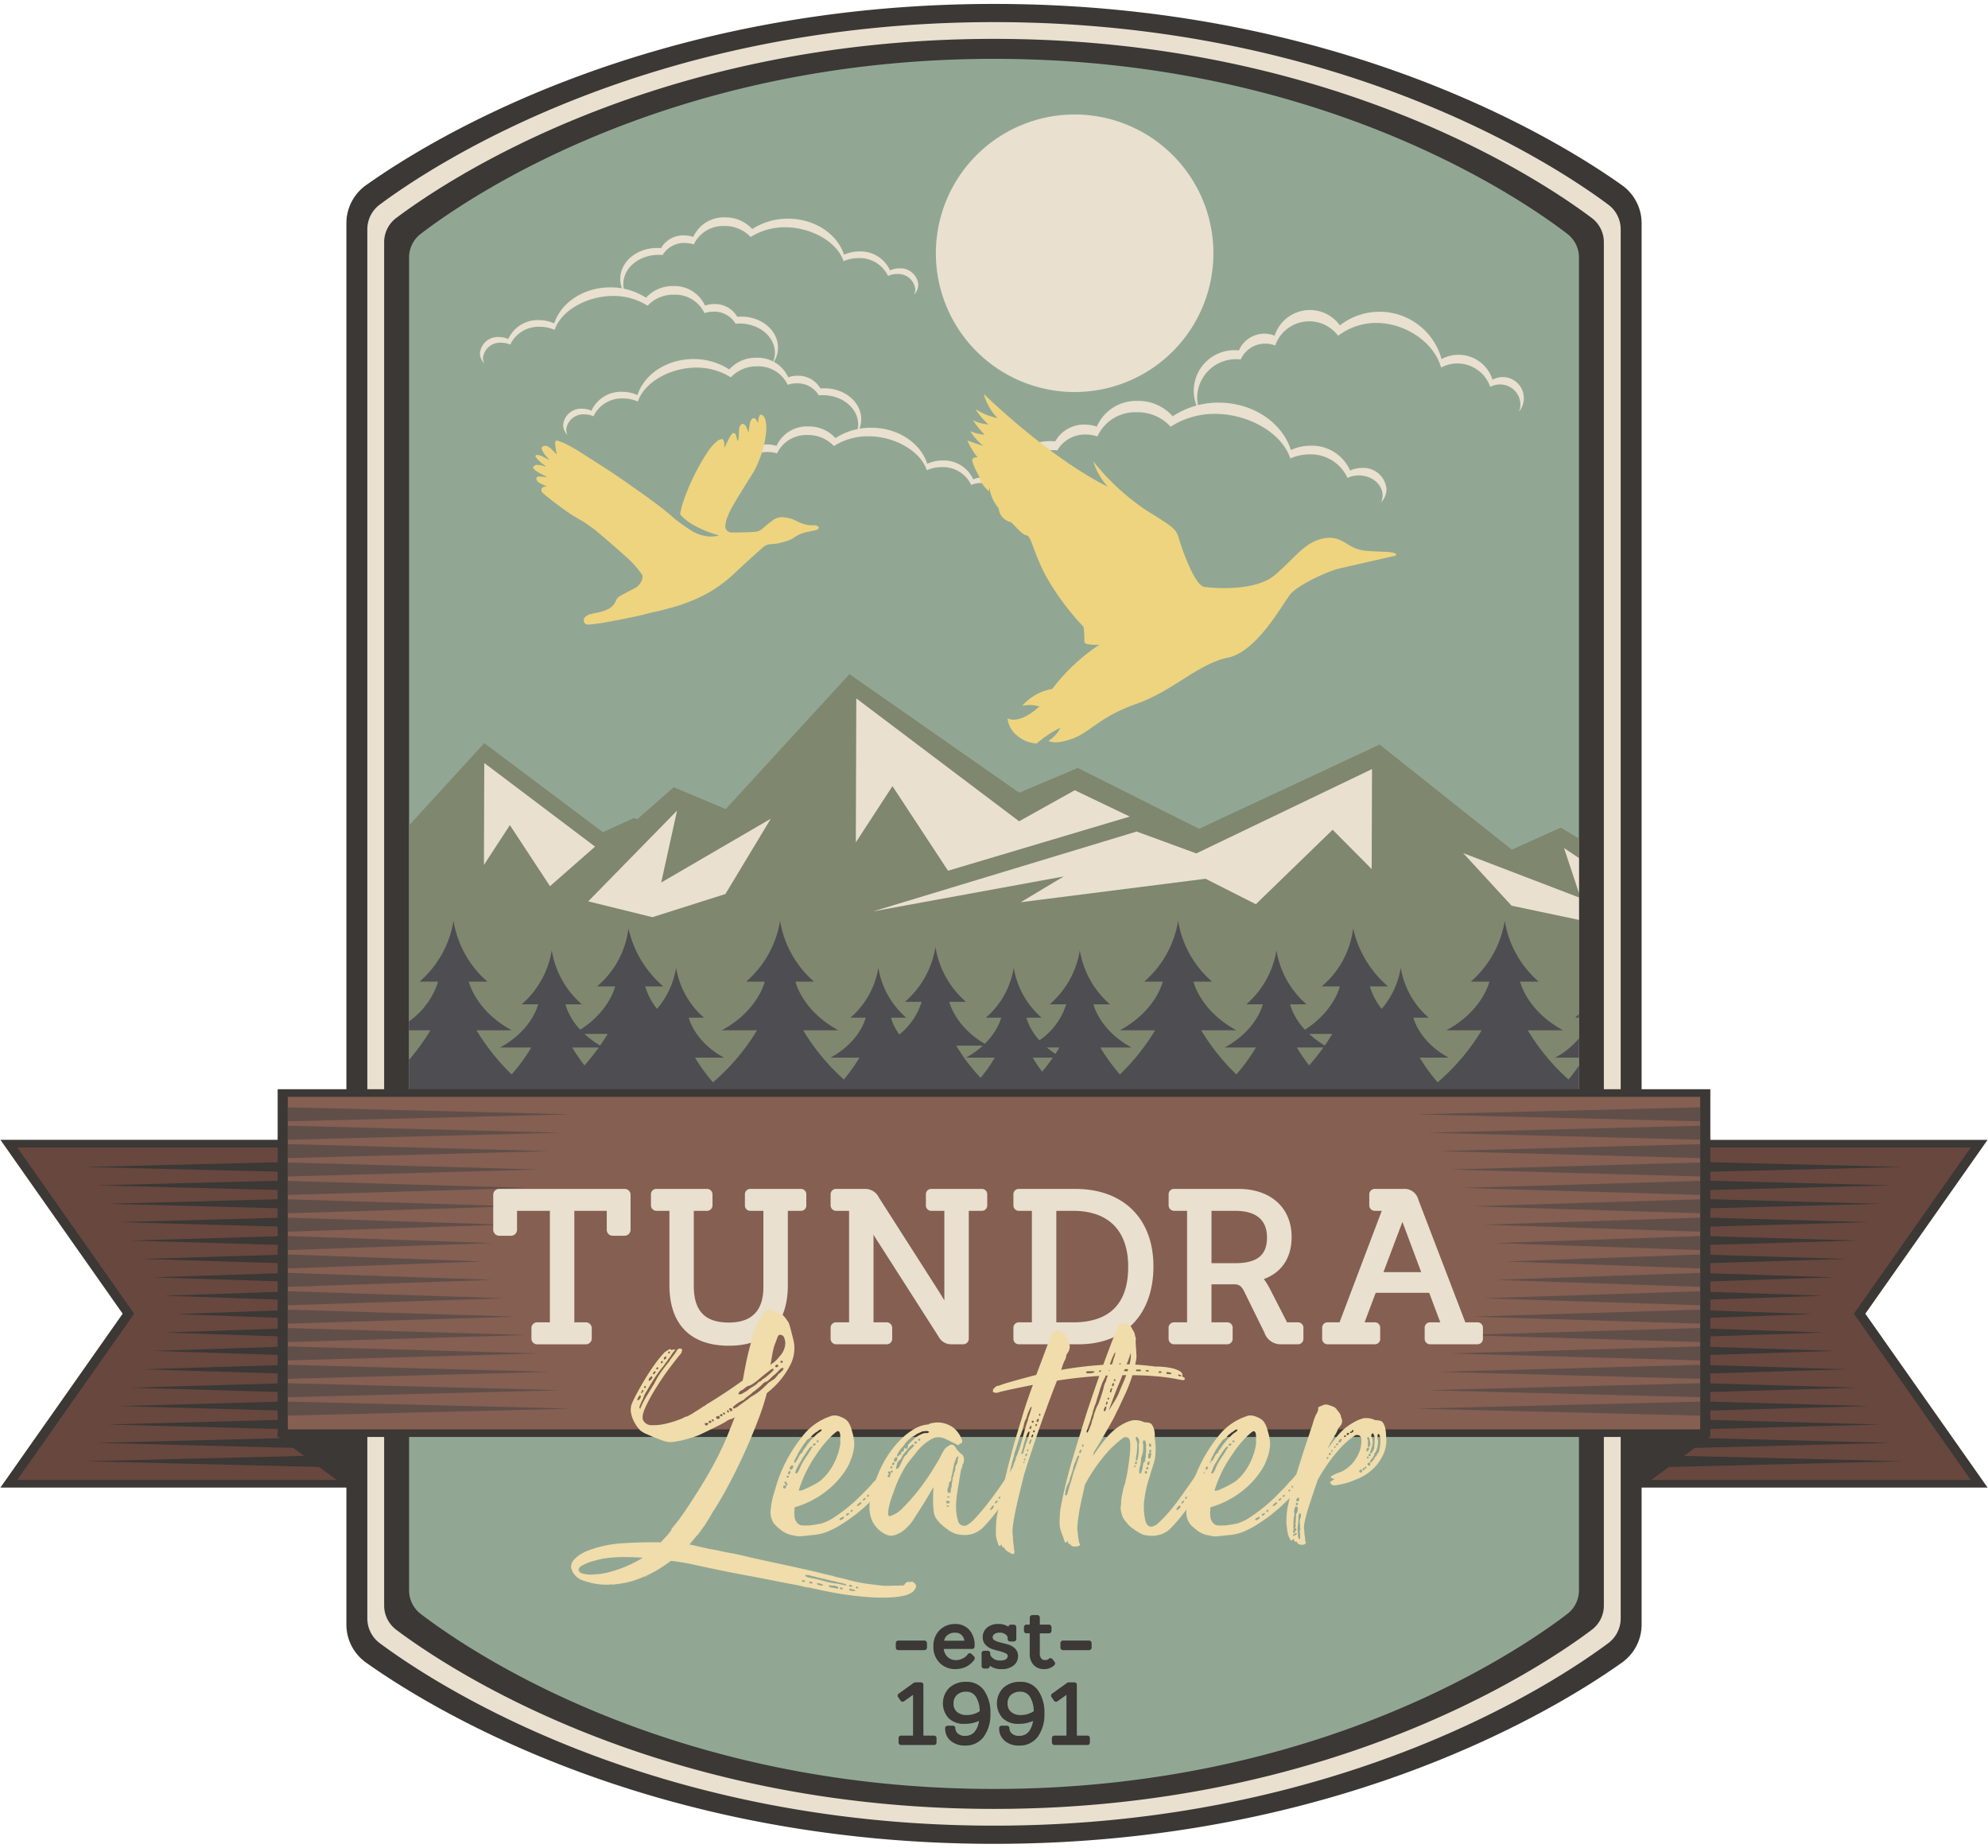 <?xml version="1.0" encoding="utf-8"?>
<svg id="Layer_1" data-name="Layer 1" xmlns="http://www.w3.org/2000/svg" width="312" height="290" viewBox="0 0 312 290">
  <defs>
    <style>
      .cls-1 {
        fill: #3b3835;
      }

      .cls-2 {
        fill: #68473f;
      }

      .cls-3 {
        fill: #e9e0cf;
      }

      .cls-4 {
        fill: #91a794;
      }

      .cls-5 {
        fill: #7f876e;
      }

      .cls-6 {
        fill: #4e4d52;
      }

      .cls-7 {
        fill: #845f52;
      }

      .cls-8 {
        fill: #604e49;
      }

      .cls-9 {
        fill: none;
      }

      .cls-10 {
        fill: #f0ddab;
      }

      .cls-11 {
        fill: #eed47f;
      }
    </style>
  </defs>
  <title>Tundra-Leather-Logo</title>
  <polygon class="cls-1" points="311.935 233.47 252.288 233.47 252.288 178.893 311.935 178.893 292.747 206.181 311.935 233.47"/>
  <polygon class="cls-1" points="19.252 206.181 0.065 178.892 59.711 178.892 59.711 233.47 0.065 233.47 19.252 206.181"/>
  <polygon class="cls-2" points="309.301 232.279 253.877 232.279 253.877 180.084 309.301 180.084 290.951 206.181 309.301 232.279"/>
  <polygon class="cls-2" points="2.698 232.279 58.122 232.279 58.122 180.084 2.698 180.084 21.048 206.181 2.698 232.279"/>
  <polygon class="cls-1" points="253.877 230.434 253.877 228.241 298.684 229.338 253.877 230.434"/>
  <polygon class="cls-1" points="253.877 227.547 253.877 225.355 296.906 226.451 253.877 227.547"/>
  <polygon class="cls-1" points="253.877 224.66 253.877 222.469 295.128 223.565 253.877 224.66"/>
  <polygon class="cls-1" points="253.877 221.774 253.877 219.582 293.351 220.678 253.877 221.774"/>
  <polygon class="cls-1" points="253.877 218.887 253.877 216.696 291.572 217.791 253.877 218.887"/>
  <polygon class="cls-1" points="253.877 216 253.877 213.809 289.794 214.905 253.877 216"/>
  <polygon class="cls-1" points="253.877 213.115 253.877 210.922 288.017 212.018 253.877 213.115"/>
  <polygon class="cls-1" points="253.877 210.227 253.877 208.035 286.238 209.131 253.877 210.227"/>
  <polygon class="cls-1" points="253.877 182.055 298.684 183.152 253.877 184.247 253.877 182.055"/>
  <polygon class="cls-1" points="253.877 187.134 253.877 184.943 296.906 186.038 253.877 187.134"/>
  <polygon class="cls-1" points="253.877 190.021 253.877 187.828 295.128 188.925 253.877 190.021"/>
  <polygon class="cls-1" points="253.877 192.907 253.877 190.715 293.351 191.812 253.877 192.907"/>
  <polygon class="cls-1" points="253.877 195.794 253.877 193.602 291.572 194.699 253.877 195.794"/>
  <polygon class="cls-1" points="253.877 198.681 253.877 196.489 289.794 197.585 253.877 198.681"/>
  <polygon class="cls-1" points="253.877 201.568 253.877 199.375 288.017 200.471 253.877 201.568"/>
  <polygon class="cls-1" points="253.877 204.454 253.877 202.262 286.238 203.358 253.877 204.454"/>
  <polygon class="cls-1" points="253.877 207.341 253.877 205.149 284.46 206.244 253.877 207.341"/>
  <polygon class="cls-1" points="58.122 230.434 58.122 228.241 13.316 229.338 58.122 230.434"/>
  <polygon class="cls-1" points="58.122 227.547 58.122 225.355 15.093 226.451 58.122 227.547"/>
  <polygon class="cls-1" points="58.122 224.66 58.122 222.469 16.871 223.565 58.122 224.66"/>
  <polygon class="cls-1" points="58.122 221.774 58.122 219.582 18.649 220.678 58.122 221.774"/>
  <polygon class="cls-1" points="58.122 218.887 58.122 216.696 20.427 217.791 58.122 218.887"/>
  <polygon class="cls-1" points="58.122 216 58.122 213.809 22.205 214.905 58.122 216"/>
  <polygon class="cls-1" points="58.122 213.115 58.122 210.922 23.983 212.018 58.122 213.115"/>
  <polygon class="cls-1" points="58.122 210.227 58.122 208.035 25.761 209.131 58.122 210.227"/>
  <polygon class="cls-1" points="58.122 182.055 13.316 183.152 58.122 184.247 58.122 182.055"/>
  <polygon class="cls-1" points="58.122 187.134 58.122 184.943 15.093 186.038 58.122 187.134"/>
  <polygon class="cls-1" points="58.122 190.021 58.122 187.828 16.871 188.925 58.122 190.021"/>
  <polygon class="cls-1" points="58.122 192.907 58.122 190.715 18.649 191.812 58.122 192.907"/>
  <polygon class="cls-1" points="58.122 195.794 58.122 193.602 20.427 194.699 58.122 195.794"/>
  <polygon class="cls-1" points="58.122 198.681 58.122 196.489 22.205 197.585 58.122 198.681"/>
  <polygon class="cls-1" points="58.122 201.568 58.122 199.375 23.983 200.471 58.122 201.568"/>
  <polygon class="cls-1" points="58.122 204.454 58.122 202.262 25.761 203.358 58.122 204.454"/>
  <polygon class="cls-1" points="58.122 207.341 58.122 205.149 27.538 206.244 58.122 207.341"/>
  <polygon class="cls-1" points="43.577 225.435 54.429 233.444 54.429 224.856 43.577 225.435"/>
  <polygon class="cls-1" points="268.422 225.435 257.57 233.444 257.57 224.856 268.422 225.435"/>
  <path class="cls-1" d="M156,.618c-53.978,0-88.447,21.263-98.542,28.438a7.322,7.322,0,0,0-3.094,5.969v219.95a7.319,7.319,0,0,0,3.094,5.968c10.095,7.177,44.564,28.439,98.542,28.439s88.447-21.263,98.542-28.439a7.318,7.318,0,0,0,3.095-5.968V35.025a7.321,7.321,0,0,0-3.095-5.969C244.446,21.881,209.978.618,156,.618"/>
  <path class="cls-3" d="M156,3.471c-54.336,0-88.244,22.555-96.422,28.656a4.823,4.823,0,0,0-1.929,3.881V253.991a4.824,4.824,0,0,0,1.929,3.88c8.179,6.1,42.086,28.657,96.422,28.657s88.245-22.555,96.424-28.657a4.826,4.826,0,0,0,1.93-3.88V36.009a4.825,4.825,0,0,0-1.93-3.881C244.244,26.027,210.337,3.471,156,3.471"/>
  <path class="cls-1" d="M156,6.1c-52.877,0-85.875,22.135-93.833,28.124a4.748,4.748,0,0,0-1.877,3.808v213.93a4.75,4.75,0,0,0,1.877,3.808C70.125,261.762,103.122,283.9,156,283.9s85.875-22.135,93.834-28.123a4.749,4.749,0,0,0,1.877-3.808V38.035a4.747,4.747,0,0,0-1.877-3.808C241.874,28.238,208.878,6.1,156,6.1"/>
  <path class="cls-4" d="M156,9.235c-50.72,0-82.371,21.636-90,27.489a4.673,4.673,0,0,0-1.8,3.723V249.553a4.672,4.672,0,0,0,1.8,3.723c7.634,5.852,39.285,27.489,90,27.489s82.371-21.637,90.006-27.489a4.673,4.673,0,0,0,1.8-3.723V40.447a4.674,4.674,0,0,0-1.8-3.723C238.37,30.871,206.72,9.235,156,9.235"/>
  <polygon class="cls-5" points="244.953 129.89 237.261 133.345 216.513 116.853 188.192 130.078 169.146 120.528 159.958 124.411 133.317 105.804 113.898 126.978 105.735 123.548 99.985 128.594 99.516 128.372 94.628 130.615 76.006 116.627 64.194 129.535 64.194 216.094 247.806 216.375 247.806 131.613 244.953 129.89"/>
  <g>
    <path class="cls-6" d="M247.806,159.163c-.193.188-.392.374-.6.555h.6Z"/>
    <path class="cls-6" d="M247.806,165.99v-3.021a12.623,12.623,0,0,1-3.74,3.021Z"/>
    <path class="cls-6" d="M247.806,167.239c-.406.6-.954,1.353-1.644,2.187a33.611,33.611,0,0,1-6.393-7.729H245.3c-5.727-3.114-6.732-7.636-6.732-7.636h2.914a16.019,16.019,0,0,1-5.324-9.546,16.021,16.021,0,0,1-5.326,9.546h2.914s-1,4.522-6.733,7.636h5.527a33.553,33.553,0,0,1-6.914,8.169,27.047,27.047,0,0,1-2.816-3.876h4.539c-4.7-2.558-5.528-6.272-5.528-6.272h2.392a13.162,13.162,0,0,1-4.374-7.839,13.2,13.2,0,0,1-2.993,6.459,10.083,10.083,0,0,1-1.857-3.528h2.845a16.738,16.738,0,0,1-5.466-9.1,14.18,14.18,0,0,1-4.934,9.1h2.846s-.854,3.818-5.472,6.8a9.676,9.676,0,0,1-2.342-3.986h2.586a14.215,14.215,0,0,1-4.726-8.471,14.213,14.213,0,0,1-4.727,8.471h2.586s-.891,4.013-5.974,6.777h4.9a29.292,29.292,0,0,1-3.075,4.227,33.759,33.759,0,0,1-5.521-6.93h5.527c-5.727-3.114-6.733-7.636-6.733-7.636h2.914a16.019,16.019,0,0,1-5.324-9.546,16.022,16.022,0,0,1-5.326,9.546h2.914s-1,4.522-6.732,7.636h5.527a33.762,33.762,0,0,1-5.521,6.93,29.279,29.279,0,0,1-3.075-4.227h4.9c-5.083-2.764-5.974-6.777-5.974-6.777H174.2a14.219,14.219,0,0,1-4.727-8.471,14.209,14.209,0,0,1-4.726,8.471h2.586a10.767,10.767,0,0,1-4.2,5.65,8.923,8.923,0,0,1-2.051-3.555h2.392a13.158,13.158,0,0,1-4.373-7.839,13.156,13.156,0,0,1-4.374,7.839h2.394s-.825,3.714-5.529,6.272h4.539a26.083,26.083,0,0,1-7.84,8.286h5.364s-1.65,4.009-7.219,7.97h10.933v3.039a.426.426,0,0,0,.427.427h2.611a.427.427,0,0,0,.428-.427v-3.039H167.6v3a.462.462,0,0,0,.463.462h2.82a.462.462,0,0,0,.462-.462v-3h.418c-.13-.093-.249-.185-.375-.279h11.4v3.225a.52.52,0,0,0,.521.521h3.179a.52.52,0,0,0,.521-.521v-3.225h11.44v3.283a.462.462,0,0,0,.462.462h2.821a.462.462,0,0,0,.462-.462v-3.283h5.35c-.126.094-.244.187-.375.279h3.4V185.2a.508.508,0,0,0,.509.508h3.1a.508.508,0,0,0,.509-.508v-2.958H218.1v3.039a.428.428,0,0,0,.429.427h2.61a.427.427,0,0,0,.428-.427v-3.039H232.5c-.352-.251-.691-.5-1.013-.754h2.555v3.7a.52.52,0,0,0,.52.521h3.18a.52.52,0,0,0,.521-.521v-3.7h1.66q-.485.376-1.014.754h8.9Zm-84.252.963a23.917,23.917,0,0,1-1.481-2.212h3.17C164.808,166.615,164.242,167.377,163.554,168.2Zm2.085-2.8a13.089,13.089,0,0,1-1.352-1.006h1.979S166.048,164.786,165.639,165.407Zm17.15,16.283c-.09-.066-.178-.131-.265-.2h.265Zm4.22,0v-.2h.266Zm18.443-14.476a26.918,26.918,0,0,1-1.92-2.813H207.7A34.66,34.66,0,0,1,205.452,167.214Zm2.463-3.12a14.1,14.1,0,0,1-2.456-1.828H209.1S208.68,163,207.915,164.094Z"/>
  </g>
  <path class="cls-3" d="M190.363,37.981a21.779,21.779,0,1,1-19.94-19.94,21.783,21.783,0,0,1,19.94,19.94"/>
  <path class="cls-6" d="M160.692,181.915c-6.1-4.34-7.91-8.731-7.91-8.731h5.877a28.6,28.6,0,0,1-8.589-9.079h4.973c-5.154-2.8-6.058-6.871-6.058-6.871h2.622a14.42,14.42,0,0,1-4.792-8.59,14.414,14.414,0,0,1-4.792,8.59h2.622a10.556,10.556,0,0,1-3.5,5.123,8.1,8.1,0,0,1-1.313-2.638h2.393a13.156,13.156,0,0,1-4.374-7.839,13.157,13.157,0,0,1-4.373,7.839h2.393s-.825,3.714-5.529,6.272h4.539a26.565,26.565,0,0,1-2.443,3.436,33.6,33.6,0,0,1-6.392-7.729h5.526c-5.727-3.114-6.732-7.636-6.732-7.636h2.914a16.02,16.02,0,0,1-5.325-9.546,16.019,16.019,0,0,1-5.326,9.546h2.914s-1,4.522-6.732,7.636h5.526a33.521,33.521,0,0,1-6.913,8.169,27.007,27.007,0,0,1-2.816-3.876h4.539c-4.7-2.558-5.529-6.272-5.529-6.272h2.393a13.162,13.162,0,0,1-4.374-7.839,13.2,13.2,0,0,1-2.993,6.459,10.09,10.09,0,0,1-1.858-3.528H104.1a16.742,16.742,0,0,1-5.466-9.1,14.179,14.179,0,0,1-4.933,9.1h2.845s-.854,3.818-5.471,6.8a9.677,9.677,0,0,1-2.342-3.986H91.32a14.214,14.214,0,0,1-4.726-8.471,14.215,14.215,0,0,1-4.726,8.471h2.586s-.891,4.013-5.974,6.777h4.9a29.234,29.234,0,0,1-3.075,4.227,33.769,33.769,0,0,1-5.52-6.93h5.527c-5.728-3.114-6.733-7.636-6.733-7.636H76.5a16.021,16.021,0,0,1-5.325-9.546,16.018,16.018,0,0,1-5.326,9.546H68.76a12.085,12.085,0,0,1-4.567,6.233v1.4h3.362a32.719,32.719,0,0,1-3.362,4.643v15.626h4.869v3.225a.52.52,0,0,0,.521.521h3.178a.52.52,0,0,0,.521-.521v-3.225h11.44v3.283a.462.462,0,0,0,.462.462h2.821a.462.462,0,0,0,.462-.462v-3.283h5.35c-.126.094-.244.187-.375.279h3.4V185.2a.508.508,0,0,0,.509.508h3.1a.508.508,0,0,0,.509-.508v-2.958h3.412v3.039a.427.427,0,0,0,.428.427h2.611a.426.426,0,0,0,.427-.427v-3.039h10.933q-.531-.376-1.013-.754h2.555v3.7a.52.52,0,0,0,.52.521h3.179a.52.52,0,0,0,.521-.521v-3.7h1.66c-.323.251-.66.5-1.014.754h10.933v3.039a.427.427,0,0,0,.428.427h2.611a.426.426,0,0,0,.427-.427v-3.039h5.336v3a.468.468,0,0,0,.468.468h2.86a.469.469,0,0,0,.469-.468v-3h1.8c-.155-.11-.3-.221-.446-.331h10.624Zm-91.629-.225c-.09-.066-.178-.131-.265-.2h.265Zm4.22,0v-.2h.265Zm18.443-14.476a27.009,27.009,0,0,1-1.92-2.813h4.168A34.674,34.674,0,0,1,91.725,167.214Zm2.463-3.12a14.126,14.126,0,0,1-2.456-1.828H95.37S94.953,163,94.189,164.094Z"/>
  <path class="cls-3" d="M157.994,76.658c0-3.321,3.206-6.013,7.16-6.013.266,0,.528.014.787.038a4.989,4.989,0,0,1,4.491-2.482,5.676,5.676,0,0,1,1.8.295,6.513,6.513,0,0,1,6.207-3.794,6.96,6.96,0,0,1,5.281,2.271,12.716,12.716,0,0,1,6.965-2.018c5.224,0,10.5,2.969,11.822,7a7.264,7.264,0,0,1,2.956-.639A6.324,6.324,0,0,1,211.476,75a4.266,4.266,0,0,1,1.764-.387c2.068,0,3.744,1.407,3.744,3.143a2.692,2.692,0,0,1-.252,1.111,3.039,3.039,0,0,0,.871-2.084,3.64,3.64,0,0,0-3.88-3.338,4.341,4.341,0,0,0-1.83.411,6.544,6.544,0,0,0-6.232-3.906,7.373,7.373,0,0,0-3.065.678c-1.366-4.283-5.914-7.435-11.329-7.435a12.955,12.955,0,0,0-7.222,2.142,7.143,7.143,0,0,0-5.476-2.411,6.742,6.742,0,0,0-6.435,4.028,5.773,5.773,0,0,0-1.864-.314,5.148,5.148,0,0,0-4.656,2.636c-.268-.026-.54-.041-.815-.041-4.1,0-7.424,2.858-7.424,6.384a5.758,5.758,0,0,0,1.333,3.643,5.2,5.2,0,0,1-.713-2.6"/>
  <path class="cls-3" d="M187.886,62.386a6.086,6.086,0,0,1,6.157-6.013,6.337,6.337,0,0,1,.677.038,4.211,4.211,0,0,1,3.862-2.482,4.267,4.267,0,0,1,1.547.295,5.662,5.662,0,0,1,9.879-1.523A9.852,9.852,0,0,1,216,50.683c4.491,0,9.032,2.969,10.166,7a5.515,5.515,0,0,1,2.542-.639,5.438,5.438,0,0,1,5.171,3.68,3.241,3.241,0,0,1,1.517-.387,3.181,3.181,0,0,1,3.219,3.143A3.054,3.054,0,0,1,238.4,64.6a3.316,3.316,0,0,0-4.16-5.011,5.588,5.588,0,0,0-8-3.228,10.092,10.092,0,0,0-15.952-5.293,5.81,5.81,0,0,0-10.242,1.617A4.334,4.334,0,0,0,194.438,55a6.27,6.27,0,0,0-.7-.041A6.378,6.378,0,0,0,188.5,64.988a5.846,5.846,0,0,1-.613-2.6"/>
  <path class="cls-3" d="M97.827,44.57c0-2.526,2.489-4.574,5.56-4.574.207,0,.411.011.611.029a3.893,3.893,0,0,1,3.488-1.888,4.5,4.5,0,0,1,1.4.224,5.068,5.068,0,0,1,4.82-2.886,5.46,5.46,0,0,1,4.1,1.728,10.019,10.019,0,0,1,5.409-1.535c4.057,0,8.157,2.258,9.181,5.328a5.71,5.71,0,0,1,2.3-.487,4.92,4.92,0,0,1,4.669,2.8,3.367,3.367,0,0,1,1.37-.3,2.688,2.688,0,0,1,2.907,2.392,2,2,0,0,1-.2.844,2.289,2.289,0,0,0,.678-1.585,2.808,2.808,0,0,0-3.014-2.539,3.426,3.426,0,0,0-1.421.313,5.09,5.09,0,0,0-4.84-2.972,5.834,5.834,0,0,0-2.381.516c-1.061-3.258-4.593-5.656-8.8-5.656a10.208,10.208,0,0,0-5.608,1.63,5.6,5.6,0,0,0-4.252-1.834,5.241,5.241,0,0,0-5,3.063,4.573,4.573,0,0,0-1.448-.238,4.012,4.012,0,0,0-3.616,2.005c-.209-.019-.42-.031-.634-.031-3.183,0-5.764,2.174-5.764,4.856a4.328,4.328,0,0,0,1.035,2.772,3.891,3.891,0,0,1-.554-1.98"/>
  <path class="cls-3" d="M121.616,55.348c0-2.526-2.49-4.574-5.561-4.574-.206,0-.41.011-.61.029a3.894,3.894,0,0,0-3.488-1.888,4.514,4.514,0,0,0-1.4.224,5.068,5.068,0,0,0-4.82-2.886,5.459,5.459,0,0,0-4.1,1.728,10.021,10.021,0,0,0-5.409-1.535c-4.057,0-8.157,2.258-9.181,5.328a5.729,5.729,0,0,0-2.3-.487,4.921,4.921,0,0,0-4.669,2.8,3.364,3.364,0,0,0-1.37-.295,2.687,2.687,0,0,0-2.907,2.392,2,2,0,0,0,.2.844,2.283,2.283,0,0,1-.678-1.585A2.808,2.808,0,0,1,78.339,52.9a3.429,3.429,0,0,1,1.421.313,5.088,5.088,0,0,1,4.84-2.972,5.834,5.834,0,0,1,2.381.516c1.061-3.258,4.593-5.656,8.8-5.656a10.209,10.209,0,0,1,5.608,1.63,5.594,5.594,0,0,1,4.252-1.834,5.242,5.242,0,0,1,5,3.064,4.565,4.565,0,0,1,1.448-.239,4.012,4.012,0,0,1,3.616,2c.208-.019.419-.031.634-.031,3.183,0,5.764,2.174,5.764,4.856a4.325,4.325,0,0,1-1.035,2.772,3.9,3.9,0,0,0,.554-1.98"/>
  <path class="cls-3" d="M134.679,66.595c0-2.526-2.49-4.574-5.561-4.574-.206,0-.41.011-.61.029a3.894,3.894,0,0,0-3.488-1.888,4.5,4.5,0,0,0-1.4.224A5.069,5.069,0,0,0,118.8,57.5a5.459,5.459,0,0,0-4.1,1.728,10.022,10.022,0,0,0-5.409-1.535c-4.057,0-8.157,2.258-9.181,5.328a5.735,5.735,0,0,0-2.3-.487,4.921,4.921,0,0,0-4.669,2.8,3.374,3.374,0,0,0-1.37-.295,2.687,2.687,0,0,0-2.907,2.392,2,2,0,0,0,.2.844,2.284,2.284,0,0,1-.678-1.585A2.807,2.807,0,0,1,91.4,64.151a3.422,3.422,0,0,1,1.421.313,5.087,5.087,0,0,1,4.84-2.972,5.831,5.831,0,0,1,2.381.516c1.061-3.258,4.593-5.656,8.8-5.656a10.212,10.212,0,0,1,5.608,1.63,5.592,5.592,0,0,1,4.252-1.834,5.242,5.242,0,0,1,5,3.064,4.552,4.552,0,0,1,1.448-.239,4.013,4.013,0,0,1,3.616,2c.208-.019.419-.031.634-.031,3.183,0,5.764,2.174,5.764,4.856a4.33,4.33,0,0,1-1.035,2.772,3.9,3.9,0,0,0,.554-1.98"/>
  <path class="cls-3" d="M110.889,77.373c0-2.526,2.489-4.574,5.56-4.574.207,0,.411.011.611.029a3.894,3.894,0,0,1,3.488-1.888,4.512,4.512,0,0,1,1.4.224,5.068,5.068,0,0,1,4.82-2.886,5.46,5.46,0,0,1,4.1,1.728,10.022,10.022,0,0,1,5.409-1.535c4.057,0,8.157,2.258,9.181,5.328a5.711,5.711,0,0,1,2.3-.487,4.92,4.92,0,0,1,4.669,2.8,3.367,3.367,0,0,1,1.37-.295,2.688,2.688,0,0,1,2.907,2.392,2,2,0,0,1-.2.844,2.288,2.288,0,0,0,.678-1.585,2.808,2.808,0,0,0-3.014-2.539,3.424,3.424,0,0,0-1.421.313,5.089,5.089,0,0,0-4.84-2.972,5.84,5.84,0,0,0-2.381.516c-1.061-3.258-4.593-5.656-8.8-5.656a10.21,10.21,0,0,0-5.608,1.63,5.6,5.6,0,0,0-4.252-1.834,5.243,5.243,0,0,0-5,3.063,4.569,4.569,0,0,0-1.448-.238,4.013,4.013,0,0,0-3.616,2.005c-.209-.019-.419-.031-.634-.031-3.183,0-5.764,2.174-5.764,4.856a4.327,4.327,0,0,0,1.035,2.772,3.89,3.89,0,0,1-.554-1.98"/>
  <polygon class="cls-3" points="86.316 139.083 93.39 132.874 76.002 119.749 75.948 135.751 80.021 129.499 86.316 139.083"/>
  <polygon class="cls-3" points="92.318 141.465 102.391 143.949 113.848 140.311 120.973 128.49 103.772 138.508 106.262 127.216 92.318 141.465"/>
  <polygon class="cls-3" points="148.786 136.658 177.305 128.157 168.674 124.023 159.939 128.895 134.389 109.611 134.312 132.212 140.064 123.382 148.786 136.658"/>
  <polygon class="cls-3" points="215.276 136.397 215.328 120.701 187.748 133.94 178.386 130.505 137.041 143.033 166.938 137.557 160.187 141.6 189.199 137.916 197.096 141.914 209.145 130.23 215.276 136.397"/>
  <rect class="cls-1" x="43.577" y="170.949" width="224.845" height="54.576"/>
  <rect class="cls-7" x="45.166" y="172.14" width="221.668" height="52.194"/>
  <polygon class="cls-8" points="45.166 222.17 45.166 219.979 89.652 221.074 45.166 222.17"/>
  <polygon class="cls-8" points="45.166 219.283 45.166 217.092 87.888 218.188 45.166 219.283"/>
  <polygon class="cls-8" points="45.166 216.398 45.166 214.205 86.122 215.301 45.166 216.398"/>
  <polygon class="cls-8" points="45.166 213.511 45.166 211.319 84.357 212.414 45.166 213.511"/>
  <polygon class="cls-8" points="45.166 210.624 45.166 208.432 82.591 209.528 45.166 210.624"/>
  <polygon class="cls-8" points="45.166 207.738 45.166 205.545 80.826 206.641 45.166 207.738"/>
  <polygon class="cls-8" points="45.166 204.851 45.166 202.658 79.061 203.755 45.166 204.851"/>
  <polygon class="cls-8" points="45.166 201.964 45.166 199.772 77.296 200.868 45.166 201.964"/>
  <polygon class="cls-8" points="45.166 173.792 89.652 174.888 45.166 175.984 45.166 173.792"/>
  <polygon class="cls-8" points="45.166 178.871 45.166 176.679 87.888 177.775 45.166 178.871"/>
  <polygon class="cls-8" points="45.166 181.757 45.166 179.566 86.122 180.661 45.166 181.757"/>
  <polygon class="cls-8" points="45.166 184.644 45.166 182.452 84.357 183.548 45.166 184.644"/>
  <polygon class="cls-8" points="45.166 187.531 45.166 185.339 82.591 186.435 45.166 187.531"/>
  <polygon class="cls-8" points="45.166 190.417 45.166 188.226 80.826 189.322 45.166 190.417"/>
  <polygon class="cls-8" points="45.166 193.304 45.166 191.112 79.061 192.208 45.166 193.304"/>
  <polygon class="cls-8" points="45.166 196.191 45.166 193.998 77.296 195.095 45.166 196.191"/>
  <polygon class="cls-8" points="45.166 199.077 45.166 196.885 75.531 197.982 45.166 199.077"/>
  <polygon class="cls-8" points="266.834 222.17 266.834 219.979 222.349 221.074 266.834 222.17"/>
  <polygon class="cls-8" points="266.834 219.283 266.834 217.092 224.114 218.188 266.834 219.283"/>
  <polygon class="cls-8" points="266.834 216.398 266.834 214.205 225.878 215.301 266.834 216.398"/>
  <polygon class="cls-8" points="266.834 213.511 266.834 211.319 227.644 212.414 266.834 213.511"/>
  <polygon class="cls-8" points="266.834 210.624 266.834 208.432 229.409 209.528 266.834 210.624"/>
  <polygon class="cls-8" points="266.834 207.738 266.834 205.545 231.174 206.641 266.834 207.738"/>
  <polygon class="cls-8" points="266.834 204.851 266.834 202.658 232.94 203.755 266.834 204.851"/>
  <polygon class="cls-8" points="266.834 201.964 266.834 199.772 234.705 200.868 266.834 201.964"/>
  <polygon class="cls-8" points="266.834 173.792 222.349 174.888 266.834 175.984 266.834 173.792"/>
  <polygon class="cls-8" points="266.834 178.871 266.834 176.679 224.114 177.775 266.834 178.871"/>
  <polygon class="cls-8" points="266.834 181.757 266.834 179.566 225.878 180.661 266.834 181.757"/>
  <polygon class="cls-8" points="266.834 184.644 266.834 182.452 227.644 183.548 266.834 184.644"/>
  <polygon class="cls-8" points="266.834 187.531 266.834 185.339 229.409 186.435 266.834 187.531"/>
  <polygon class="cls-8" points="266.834 190.417 266.834 188.226 231.174 189.322 266.834 190.417"/>
  <polygon class="cls-8" points="266.834 193.304 266.834 191.112 232.94 192.208 266.834 193.304"/>
  <polygon class="cls-8" points="266.834 196.191 266.834 193.998 234.705 195.095 266.834 196.191"/>
  <polygon class="cls-8" points="266.834 199.077 266.834 196.885 236.469 197.982 266.834 199.077"/>
  <rect class="cls-9" x="45.166" y="173.792" width="221.668" height="48.379"/>
  <g>
    <path class="cls-3" d="M98.006,186.592H78.366a.92.92,0,0,0-.956.924v5.472a.946.946,0,0,0,.956.956h1.825a.945.945,0,0,0,.955-.956v-2.952H86.3v17.5H84.327a.893.893,0,0,0-.923.924v1.6a.893.893,0,0,0,.923.923h7.588a.92.92,0,0,0,.957-.923v-1.6a.921.921,0,0,0-.957-.924H90.136v-17.5h5.09v2.952a.92.92,0,0,0,.924.956h1.856a.946.946,0,0,0,.956-.956v-5.472A.92.92,0,0,0,98.006,186.592Z"/>
    <path class="cls-3" d="M125.653,186.592H117.8a.843.843,0,0,0-.891.891v1.661a.835.835,0,0,0,.891.891h2.008V202.01c0,3.688-1.826,5.558-5.428,5.558-3.748,0-5.493-1.828-5.493-5.753v-11.78H110.9a.868.868,0,0,0,.923-.891v-1.661a.868.868,0,0,0-.923-.891h-7.817a.85.85,0,0,0-.923.891v1.661a.868.868,0,0,0,.923.891h1.976v11.683c0,6.119,3.312,9.489,9.326,9.489,5.972,0,9.261-3.37,9.261-9.489V190.034h2.008a.835.835,0,0,0,.891-.891v-1.661A.844.844,0,0,0,125.653,186.592Z"/>
    <path class="cls-3" d="M154.049,186.592H146.2a.843.843,0,0,0-.891.891v1.661a.844.844,0,0,0,.891.892h2.007v14.059c-.289-.493-.63-1.061-1-1.638l-9.284-14.529a2.362,2.362,0,0,0-2.082-1.335h-4.56a.85.85,0,0,0-.923.891v1.661a.868.868,0,0,0,.923.892h1.976v17.5h-1.976a.85.85,0,0,0-.923.891v1.661a.868.868,0,0,0,.923.891H139.1a.868.868,0,0,0,.924-.891v-1.661a.868.868,0,0,0-.924-.891h-2.008V193.786c.226.376.487.8.773,1.229l9.411,14.719a2.221,2.221,0,0,0,2.084,1.243h1.758a.868.868,0,0,0,.924-.891V190.035h2.008a.843.843,0,0,0,.89-.892v-1.661A.843.843,0,0,0,154.049,186.592Z"/>
    <path class="cls-3" d="M168.732,186.592h-8.794a.844.844,0,0,0-.891.892v1.661a.852.852,0,0,0,.891.89h2.008v17.5h-2.008a.843.843,0,0,0-.891.891v1.661a.852.852,0,0,0,.891.892h9.349c7.239,0,11.736-4.685,11.736-12.227C181.023,191.251,176.313,186.592,168.732,186.592Zm-2.952,20.943v-17.5h2.627c5.579,0,8.652,3.119,8.652,8.783,0,5.752-2.879,8.686-8.556,8.718Z"/>
    <path class="cls-3" d="M203.675,207.535h-1.681l-2.6-5.076a11.609,11.609,0,0,0-1.044-1.716c2.819-1.038,4.359-3.358,4.359-6.616,0-4.577-3.277-7.535-8.35-7.535H184.328a.851.851,0,0,0-.924.892v1.661a.868.868,0,0,0,.924.89H186.3v17.5h-1.976a.85.85,0,0,0-.924.891v1.661a.869.869,0,0,0,.924.892h8.24a.852.852,0,0,0,.891-.892v-1.661a.835.835,0,0,0-.891-.891h-2.432v-5.97h3.623c.857.024,1.19.433,1.617,1.349l3.063,6.225a2.691,2.691,0,0,0,2.4,1.84h2.834a.853.853,0,0,0,.892-.892v-1.661A.843.843,0,0,0,203.675,207.535Zm-13.538-17.5h3.669c3.343,0,5.037,1.41,5.037,4.191s-1.554,4.026-5.037,4.026h-3.669Z"/>
    <path class="cls-3" d="M231.844,207.535h-1.871l-7.365-19.216a2.241,2.241,0,0,0-2.358-1.728h-4.431a.868.868,0,0,0-.923.891v1.661a.868.868,0,0,0,.923.891h1.035l-6.625,17.5h-1.835a.844.844,0,0,0-.892.891v1.661a.844.844,0,0,0,.892.891h7.327a.835.835,0,0,0,.891-.891v-1.661a.844.844,0,0,0-.891-.891h-1.559l1.743-4.635H224.3l1.742,4.635h-1.559a.844.844,0,0,0-.891.891v1.661a.844.844,0,0,0,.891.891h7.361a.852.852,0,0,0,.891-.891v-1.661A.844.844,0,0,0,231.844,207.535Zm-8.8-7.882h-5.919l2.974-7.88Z"/>
  </g>
  <path class="cls-10" d="M93.589,242.917a18.973,18.973,0,0,1,4.348-.722q2.514-.158,4.952-.141a3.6,3.6,0,0,1,.793.029q.4-.447.868-.934a7.089,7.089,0,0,0,.793-.99.266.266,0,0,0,.04-.2,30.567,30.567,0,0,0,2.222-2.95q1.188-1.764,2.388-3.7t2.258-3.94q1.059-2.011,1.814-3.819.3-.76.623-1.56t.622-1.561a2.061,2.061,0,0,1-.683.318,1.6,1.6,0,0,0-.619.31.188.188,0,0,0-.12.081q-.737.425-1.48.782-1.422.71-2.788,1.344a20.561,20.561,0,0,1-2.087.663,12.572,12.572,0,0,1-1.764.357,3.152,3.152,0,0,1-1.425-.08c-.552-.193-1.059-.379-1.52-.562s-.879-.358-1.252-.529a4.339,4.339,0,0,1-1.062-.588,5.772,5.772,0,0,1-.96-1.325,4.94,4.94,0,0,1-.51-1.415,2.681,2.681,0,0,1,.184-1.636q.307-.7.866-1.724t1.211-2.1q.653-1.069,1.322-2.012t1.185-1.533a1.746,1.746,0,0,1,.2-.225,1.632,1.632,0,0,0,.2-.223l.056-.073.242-.163.243-.162.064-.01.057-.072a.138.138,0,0,0,.093-.044.133.133,0,0,1,.092-.046c.172-.021.266.012.277.1a.2.2,0,0,1-.048.139c.074-.1.122-.149.144-.151l.356-.046.066-.009a.2.2,0,0,1,.137.049,5.446,5.446,0,0,0-.62.8,4.776,4.776,0,0,1-.331.5,1.3,1.3,0,0,0-.331.5,1.6,1.6,0,0,0-.314.37c-.091.142-.194.287-.307.433a18.1,18.1,0,0,0-1.318,1.781q-.631.968-1.276,2.1a4.392,4.392,0,0,0-.571,1.192l-.1.211a2.77,2.77,0,0,0-.208.422c-.1.232-.185.44-.25.623a.288.288,0,0,1-.016.135c-.017.045.025.106.122.182l.065-.009-.008-.065-.009-.065.057-.071a7.573,7.573,0,0,1,.386-.842q.289-.562.644-1.134c.236-.381.453-.739.652-1.071s.335-.546.411-.644a12.5,12.5,0,0,1,1.079-1.849q.613-.869,1.355-1.753c-.006-.043.048-.139.161-.284q.62-.8.814-1.092a2.036,2.036,0,0,0,.241-.427c.087-.011.128-.025.125-.048s.018-.036.062-.041a.387.387,0,0,1,.542.128c.048.038.036.105-.04.2q-.08.406-.087.341l-.057.073q-.573.665-1.7,2.158T103,217.758a26.139,26.139,0,0,0-1.707,3.115q-.667,1.466-.324,2.081a1.428,1.428,0,0,0,1.342.717,8,8,0,0,0,2.046-.2,14.728,14.728,0,0,0,2-.585,7.052,7.052,0,0,0,1.184-.515,1.718,1.718,0,0,0,.381-.114q.184-.088.493-.26t.791-.5c.2-.113.407-.238.61-.374s.425-.284.666-.448a.368.368,0,0,0,.242-.162l.131-.017c.026-.134.147-.216.363-.243a.058.058,0,0,1,.056-.073q1.1-.667,2.465-1.565t2.81-1.941c.032-.09.106-.462.221-1.112s.265-1.428.457-2.329q.423-1.833,1.021-3.849a9.381,9.381,0,0,1,1.386-3.041,3.549,3.549,0,0,1,.642-.642.8.8,0,0,1,.7-.189,7.808,7.808,0,0,1,.77.361,2.583,2.583,0,0,1,.491.234.621.621,0,0,0,.279.129l.065-.009q.339.088.99,1.058l.164.242a2.361,2.361,0,0,1,.2.534c.078.274.161.583.249.922s.175.679.262,1.018a7,7,0,0,1,.164.77,5.7,5.7,0,0,1-.447,3.183,12.914,12.914,0,0,1-3.689,4.586c0,.043-.035.07-.121.081a37.327,37.327,0,0,1-1.392,4.291q-.959,2.525-2.165,5.179t-2.534,5.13q-1.329,2.476-2.431,4.129-.269.494-.621,1.066t-.571.928q-.283.366-.562.763c-.185.266-.389.545-.616.836l-.065.009c-.188.245-.387.488-.6.734s-.409.49-.6.734a.38.38,0,0,1,.267.031l1.491.336c.5.112.926.211,1.289.295q1.14.183,1.956.374c.543.129,1.126.241,1.753.336.4.079.88.184,1.423.311s1.275.3,2.2.507,2.066.459,3.419.747,3.023.653,5.011,1.1q.744.168,1.7.408t2.1.488c.048.036.083.055.1.052s.056.014.106.052c.269.052.585.122.948.207s.655.157.883.216a23.058,23.058,0,0,0,3.18.679c.936.119,1.761.224,2.474.309a11.4,11.4,0,0,0,1.218.007q.49-.029.886-.015a4.662,4.662,0,0,0,.785-.035.588.588,0,0,0,.66-.249.532.532,0,0,1,.521-.3,1.319,1.319,0,0,0,.489-.029c.148-.042.326.057.532.293a.559.559,0,0,1,.091.712,2.328,2.328,0,0,1-.218.358,1.156,1.156,0,0,1-.477.389,4.007,4.007,0,0,1-.872.376,11.882,11.882,0,0,1-2.327.331,26.41,26.41,0,0,1-2.962-.015q-1.592-.094-3.264-.307t-3.293-.531c-.539-.106-1.07-.214-1.588-.322s-1.026-.221-1.522-.332a.5.5,0,0,0-.2-.039.517.517,0,0,1-.2-.04,1.05,1.05,0,0,1-.47-.072c-.134-.025-.316-.068-.543-.128s-.474-.114-.745-.167q-.874-.151-2.089-.39t-2.633-.52q-1.417-.278-2.9-.549t-2.9-.55q-2.772-.567-5.241-1.1a35.053,35.053,0,0,0-3.937-.681q-.842.634-1.693,1.172a18.085,18.085,0,0,1-1.782.984,2.059,2.059,0,0,1-.67.415,1.018,1.018,0,0,1,.335-.207.576.576,0,0,0,.271-.2,15.766,15.766,0,0,1-2.219.91,13.191,13.191,0,0,1-2.4.539l-.129.016-.454.059-.129.017a.9.9,0,0,1-.4-.015l-.259.033-.194.024a10.776,10.776,0,0,1-3.929-.615,2.844,2.844,0,0,1-2-1.981,1.546,1.546,0,0,1,.4-1.269,4.954,4.954,0,0,1,1.19-.975,6.7,6.7,0,0,1,1.4-.641c.463-.147.78-.252.947-.318m1.559,3.946a19.245,19.245,0,0,0,5.748-2.382q-1.726-.108-3.1-.1a20.4,20.4,0,0,0-2.352.138l-.776.1q-.77.165-1.626.405a6.98,6.98,0,0,0-1.472.584c-.459.19-.711.443-.758.756a.565.565,0,0,0,.1.25q.105.316.843.418a3.44,3.44,0,0,0,.8.1,6.813,6.813,0,0,0,.916-.052,6.012,6.012,0,0,0,1.072-.106c.321-.063.523-.1.611-.11m4.877-27.145.138.048c.085-.011.184-.1.294-.268s.138-.292.085-.373l-.009-.065a.058.058,0,0,0-.073-.057c-.087.012-.174.1-.262.265a2.864,2.864,0,0,0-.181.386Zm.636-1.2a.058.058,0,0,0-.057.073l.073.057.065-.009.113-.145.17-.219-.074-.057a.191.191,0,0,0-.138-.049l-.065.008.017.13a.058.058,0,0,1-.056.073c-.076.1-.092.143-.048.138m.475-.916c-.044.007-.057.073-.04.2a.172.172,0,0,0,.137.048c.087-.011.127-.036.121-.08l-.016-.13a.084.084,0,0,0-.017-.131l-.065.008Zm.668-.941.073.056.065-.008a.786.786,0,0,0,.452-.583c-.006-.043-.02-.065-.041-.062s-.035-.018-.041-.062l-.064.009a.782.782,0,0,0-.452.584Zm.709-1.143a.059.059,0,0,0-.057.073.058.058,0,0,0,.073.057.194.194,0,0,0,.139.048c0-.042.032-.093.113-.147a.209.209,0,0,0,.1-.211l-.017-.13-.064.009a.263.263,0,0,0-.186.089c-.076.1-.111.169-.105.212m.549-.86a.106.106,0,0,1-.054.106c-.04.028-.035.061.013.1a.058.058,0,0,0,.074.056c.172-.023.25-.1.233-.227l-.073-.058c0-.042-.052-.058-.137-.048Zm.677-.876a.08.08,0,0,0,.016.129.057.057,0,0,0,.073.056l.129-.016-.008-.065c.043,0,.059-.051.048-.137q.13-.016-.017-.129l-.129.016a.116.116,0,0,0-.112.147m.46-.521a.115.115,0,0,0,.146.114.059.059,0,0,0,.056-.074.194.194,0,0,0,.121-.081l.1-.274a.124.124,0,0,1-.1-.022.14.14,0,0,0-.1-.018.058.058,0,0,0-.057.072.173.173,0,0,0-.169.219Zm.66-1a.08.08,0,0,0,.017.129.488.488,0,0,0,.2.04c.042-.006.04-.025-.009-.064a.058.058,0,0,0,.057-.073.058.058,0,0,1,.056-.073.194.194,0,0,0-.081-.121l-.129.018Zm6.188,11.314c.13-.018.163-.086.105-.21a.126.126,0,0,1-.1-.022.275.275,0,0,0-.167-.011l-.193.024c-.13.018-.147.063-.048.139-.039.048-.021.1.052.158a.257.257,0,0,0,.174.074l.065-.008.065-.008Zm.614-.342a.592.592,0,0,0-.1-.252l-.065.01-.072-.058-.057.073-.064.008-.057.073-.064.009.081.122a.115.115,0,0,0,.146.113l.064-.009a.266.266,0,0,0,.186-.09m.364-.244c.037-.049.007-.11-.09-.186l-.064.009-.008-.064-.065.008-.065.009-.057.073c.005.044.019.063.041.06s.036.019.041.061a.115.115,0,0,0,.146.113l.065-.009c.085-.011.1-.034.056-.072m2.8,20.83a.2.2,0,0,0-.138-.049ZM112.712,222.7a.4.4,0,0,0,.218-.094c.06-.052.061-.117.009-.2a.281.281,0,0,0-.091-.187l-.194.025a.3.3,0,0,0-.3.237l.073.056a.255.255,0,0,0,.283.161m.654-.545c.042-.006.034-.07-.025-.194l-.073-.056-.065.008-.064.008.073.057-.065.009-.064.008-.065.009.008.064a.057.057,0,0,0-.056.072c.1.118.2.172.283.161l.056-.073c.087-.011.105-.034.057-.072m.437-.188a.083.083,0,0,0-.017-.13.182.182,0,0,1-.081-.121.506.506,0,0,0-.2-.039l.073.057-.065.008-.064.009.016.129.219.169-.008-.065.064-.009Zm.6-.472-.008-.065a.057.057,0,0,1-.073-.056c-.044,0-.066,0-.069-.024s-.026-.029-.068-.023l-.066.008c.044-.006.026.041-.048.137l.008.065.146.114a.057.057,0,0,1,.073.056.058.058,0,0,0,.056-.073l.065-.008c.043,0,.04-.027-.008-.064Zm.51-.131a.057.057,0,0,0,.056-.073l-.072-.057a.232.232,0,0,0-.293-.226l-.065.009a.191.191,0,0,0-.121.081l.008.065.009.064.145.113.009.065a.057.057,0,0,0,.073.056l.074.058.056-.073.065-.01Zm.152-.349.138.049.067-.01.065-.008-.009-.065a.891.891,0,0,0,.19-.058,2.056,2.056,0,0,0,.424-.285,2.115,2.115,0,0,1,.331-.239,2.038,2.038,0,0,0,.332-.239l.12-.081a1.583,1.583,0,0,0,.3-.237,2.564,2.564,0,0,0,.512-.361,2.823,2.823,0,0,1,.513-.362,8.942,8.942,0,0,0,1.33-.926q.591-.5,1.174-1.106a2.029,2.029,0,0,1,.331-.24,2,2,0,0,0,.331-.239,1.222,1.222,0,0,0,.452-.32c.134-.15.258-.3.371-.443a.7.7,0,0,1,.291-.3,3.077,3.077,0,0,0,.383-.346q.262-.264.246-.393l-.009-.066a.2.2,0,0,0-.137-.048.8.8,0,0,0-.429.253,4.2,4.2,0,0,0-.4.445c-.162.11-.239.187-.234.229a4.254,4.254,0,0,0-.42.316,2.2,2.2,0,0,0-.29.3c-.162.109-.221.161-.179.154a.6.6,0,0,1-.206.19.681.681,0,0,0-.2.191.292.292,0,0,0-.127.05.453.453,0,0,1-.189.056,1.691,1.691,0,0,1-.215.127.661.661,0,0,0-.206.191,7.7,7.7,0,0,1-.616.572q-.328.272-.627.508l-.242.163a1.009,1.009,0,0,0-.234.228q-.3.236-.63.475a4.928,4.928,0,0,0-.622.54c-.123.061-.237.119-.339.176s-.216.116-.34.175c-.162.109-.332.23-.512.361s-.33.252-.449.355a.058.058,0,0,0-.057.073Zm.884-2.351a.057.057,0,0,0-.057.072c.012.088.124.116.341.089a1.181,1.181,0,0,0,.4-.185c.183-.109.377-.223.582-.337q.3-.234.6-.472.308-.17.489-.293c.121-.082.263-.175.425-.284a.9.9,0,0,1,.173-.187.96.96,0,0,0,.173-.188.666.666,0,0,0,.343-.142,1.513,1.513,0,0,0,.263-.264,1.163,1.163,0,0,1,.307-.172c.318-.259.565-.466.744-.621s.343-.308.5-.459.206-.267.152-.349c-.006-.043-.051-.059-.138-.048a1.111,1.111,0,0,0-.427.253c-.2.157-.419.327-.659.512s-.537.432-.892.739a1.582,1.582,0,0,0-.356.309c-.2.157-.4.3-.6.439s-.406.26-.61.375a1.2,1.2,0,0,0-.473.158,2.7,2.7,0,0,0-.392.28c-.161.11-.24.186-.234.228a.9.9,0,0,0-.432.219c-.159.131-.233.239-.222.325m5.61-7.563a13.526,13.526,0,0,0-.4,1.763c-.11.672-.2,1.122-.254,1.349a1.419,1.419,0,0,0,.3-.236,2.54,2.54,0,0,0,.6-.472,6.922,6.922,0,0,0,.517-.592,3.176,3.176,0,0,0,.874-1.658,2.182,2.182,0,0,0-.138-1.331.6.6,0,0,0-.447-.4.584.584,0,0,0-.267-.031q-.194.025-.363.508c-.113.322-.252.689-.418,1.105m4.4,36.88a.181.181,0,0,0-.12.08l.008.066c.059.123.2.172.412.143l.065-.008-.008-.064c.042,0,.039-.027-.009-.066,0-.044-.03-.06-.073-.056a.057.057,0,0,0-.072-.057l-.065.009a.2.2,0,0,1-.138-.048m-3.87-33.789a.273.273,0,0,1-.135-.016c-.045-.016-.108,0-.189.058-.076.1-.11.169-.105.212l.009.063c0,.044.051.06.137.048a.059.059,0,0,1,.073.058l.065-.009a.058.058,0,0,1,.056-.073l.066-.008-.008-.065.064-.008c.085-.011.08-.053-.016-.129Zm4.306,33.074c-.039.049.013.107.154.178a.817.817,0,0,0,.38.148c.157.023.3.049.438.075a.27.27,0,0,0,.2.041c.27.052.551.115.846.185s.6.154.919.246a11.806,11.806,0,0,0,2.294.43.185.185,0,0,0,.137.048c.631.139.969.2,1.013.2a.059.059,0,0,0,.056-.073c0-.043-.044-.083-.114-.117a2.457,2.457,0,0,0-.51-.131l-.073-.057a8.38,8.38,0,0,1-.879-.184,7.329,7.329,0,0,0-.879-.184c-.092-.033-.195-.065-.308-.094a3.362,3.362,0,0,0-.437-.074.7.7,0,0,0-.543-.128l-.275-.1-.406-.079a2.521,2.521,0,0,1-.341-.089,1.74,1.74,0,0,0-.441-.106,1.091,1.091,0,0,1-.377-.116l-.064.008a1.623,1.623,0,0,0-.737-.1c-.087.011-.106.035-.056.073M122.876,213.7c-.1-.118-.2-.172-.283-.161l.008.064c-.088.012-.127.039-.122.081l.008.065a.117.117,0,0,0,.148.112l.008.064.064-.008.057-.073.064-.009-.008-.065Zm4.651,34.741c-.006-.045-.057-.1-.154-.18a.6.6,0,0,0-.267-.032c-.088.013-.106.036-.056.073l-.048.14a.058.058,0,0,1,.073.056l.064-.008.065-.009a.186.186,0,0,0,.137.049l.13-.018c.086-.011.1-.035.056-.071m1.629.383-.017-.131-.073-.057-.064.008c-.044.007-.114-.027-.212-.1a2.834,2.834,0,0,0-.469-.071l-.064.008-.058.073a.193.193,0,0,1,.083.121.366.366,0,0,0,.275.1.188.188,0,0,1,.137.051.265.265,0,0,1,.133.015.471.471,0,0,0,.2.008Zm2.235.5a.174.174,0,0,0,.171-.219.538.538,0,0,0-.35-.154.407.407,0,0,0-.308-.092,1.146,1.146,0,0,1-.364-.019.253.253,0,0,1-.166-.013.25.25,0,0,0-.165-.011.192.192,0,0,0-.106-.053c-.022,0-.008.022.04.061-.043,0-.059.051-.048.137a.408.408,0,0,0,.252.165,6.882,6.882,0,0,0,.7.108l.073.056a.3.3,0,0,1,.133.015.28.28,0,0,0,.133.017m.924.013-.22-.169-.065.008a.187.187,0,0,1-.137-.048.186.186,0,0,0-.121.081l.081.121a.058.058,0,0,0,.073.057l.073.057.065-.009.064-.009.066-.008c.085-.011.127-.039.121-.081m1,.069a.193.193,0,0,0-.048.139.855.855,0,0,0,.414.145.751.751,0,0,1,.2.007.984.984,0,0,0,.2.008l.131-.018-.017-.129-.073-.057-.066.009-.137-.048-.065.008-.275-.1a.277.277,0,0,0-.26.033m-.074-.583.081.123.008.063.066-.008.073.056.065-.008.064-.009.065-.008a.116.116,0,0,0,.112-.147l-.137-.048a.058.058,0,0,1-.073-.057c-.14-.07-.249-.057-.324.041m1.094.32.008.065.073.056.065-.008.008.065.065-.008a.2.2,0,0,0,.121-.081.06.06,0,0,0,.057-.073.193.193,0,0,0-.139-.048.13.13,0,1,0-.258.032"/>
  <path class="cls-10" d="M130.627,222.176a2.423,2.423,0,0,1,.978.065,5.742,5.742,0,0,1,.783.326,2.244,2.244,0,0,1,.719.589c.042.042.065.075.065.1s.021.055.065.1a4.658,4.658,0,0,1,.424,1.043c.108.392.207.763.294,1.11v.13a4.116,4.116,0,0,1,.065,1.633,7.558,7.558,0,0,1-.359,1.469q-.228.621-.424,1.076a8.739,8.739,0,0,1-.522.915,13.46,13.46,0,0,1-2.22,2.61,14.6,14.6,0,0,1-4.308,2.709,12.439,12.439,0,0,1-1.435.489.52.52,0,0,0-.066.2v.393a1.628,1.628,0,0,0,0,.652,1.742,1.742,0,0,0,.393,1.176,1.121,1.121,0,0,0,.978.455h.718a2.846,2.846,0,0,0,.457-.031,1.8,1.8,0,0,1,.262-.034c.348-.043.792-.119,1.337-.227a7.554,7.554,0,0,0,2.317-1.143,24.841,24.841,0,0,0,3.426-2.741q1.4-1.371,2.122-2.154c.392-.478.587-.7.587-.652a7.451,7.451,0,0,0,.588-.653,6.517,6.517,0,0,1,.457-.521l.065-.065.261-.261.262-.13c.173.043.238.194.2.456a3.065,3.065,0,0,1-.588.784c.218-.219.37-.263.458-.133v.067c-.045.217-.065.337-.065.359a.959.959,0,0,1-.131.226.511.511,0,0,1,.2-.064c.086,0,.108.064.065.2-.044.043-.065.076-.065.1s-.022.055-.065.1v.064l-.065.065a1.141,1.141,0,0,1-.132.327l-.261.261v.065c-.044.044-.141.153-.293.327s-.338.369-.555.587q-.524.586-1.37,1.4t-1.926,1.665A27.01,27.01,0,0,1,132,239.276a13.041,13.041,0,0,1-2.48,1.24,7.5,7.5,0,0,1-1.926.393c-.848.088-1.469.151-1.86.2h-.587c-.175-.044-.489-.107-.947-.2a4.088,4.088,0,0,1-1.469-.652c-.217-.173-.446-.359-.685-.556a3.88,3.88,0,0,1-.685-.749,3.237,3.237,0,0,1-.424-1.861,14.11,14.11,0,0,1,.75-3.427c.088-.349.208-.75.359-1.207s.338-.946.555-1.47a23.477,23.477,0,0,1,3.263-5.482,9.328,9.328,0,0,1,4.766-3.328m-7.246,11.1c0-.043-.01-.065-.033-.065s-.032-.022-.032-.066h-.327l-.065.066v.261a.187.187,0,0,0,.065.13h.262l.065-.065V233.4h.065Zm.2-.392-.066-.065a.189.189,0,0,1-.13-.065.058.058,0,0,0,.065-.065c0-.088-.065-.132-.2-.132v-.064a.058.058,0,0,0-.065.064h-.065v.2a.057.057,0,0,0,.065.065l.065.065v.064c0,.088.065.154.2.2.045,0,.065-.01.065-.032s.023-.033.066-.033v-.2Zm.2-1.175v-.065h-.065c-.087-.043-.152-.043-.2,0-.043,0-.065.044-.065.13v.065c0,.045.045.064.131.064h.131a.057.057,0,0,0,.065-.064v-.13Zm.261-.653c.044,0,.044-.02,0-.065a.057.057,0,0,0-.065-.064.058.058,0,0,0-.065-.065h-.066a.187.187,0,0,0-.065.13.384.384,0,0,0-.131.262.058.058,0,0,1,.066.065c0,.043.043.065.13.065h.066l.065-.131v-.065a.057.057,0,0,0,.065-.065Zm-.065-.521a.183.183,0,0,0,.065.13h.065a.316.316,0,0,0,.294-.228.993.993,0,0,0,.1-.358l-.065-.066c-.173-.086-.305-.021-.392.2-.043,0-.075.043-.1.131a.2.2,0,0,0,.034.2m.652-1.176v.2h.065a.505.505,0,0,0,.2-.065v-.066c.043-.042.066-.075.066-.1s.021-.055.065-.1.066-.075.066-.1.02-.054.065-.1a.181.181,0,0,1,.065-.13.189.189,0,0,0,.065-.132.058.058,0,0,1,.065-.064v-.066h.065l-.065-.064a2.955,2.955,0,0,0,.262-.392.858.858,0,0,0,.391-.392v-.13a2.338,2.338,0,0,0,.262-.327,2.1,2.1,0,0,1,.26-.326l.13-.262a5.492,5.492,0,0,0,.392-.457c.043-.041.066-.075.066-.1s.02-.054.065-.1l.522-.523.359-.358a3.81,3.81,0,0,1,.424-.358.7.7,0,0,0,.195-.131.731.731,0,0,1,.2-.13l.065-.2a.058.058,0,0,0-.065-.065.569.569,0,0,0-.294.1,1.441,1.441,0,0,0-.293.229,2.215,2.215,0,0,0-.523.358,2.13,2.13,0,0,0-.587.619c-.045.045-.076.067-.1.067s-.054.022-.1.064a1.267,1.267,0,0,0-.587.588,6.2,6.2,0,0,0-.718,1.043l-.065.065c-.132.219-.273.479-.425.784s-.294.565-.424.782v.065a.059.059,0,0,0-.066.066v.064Zm.327,1.894q.261,0,.718-1.174l.13-.263c.043-.086.14-.26.294-.522s.326-.532.522-.816.369-.555.523-.814a3.243,3.243,0,0,1,.292-.457.06.06,0,0,0,.067-.066.194.194,0,0,0-.067-.13h-.065a.494.494,0,0,0-.227.13,2.986,2.986,0,0,0-.491.653l-.065.064c-.13.219-.271.436-.424.653a6.866,6.866,0,0,0-.489.848,1.743,1.743,0,0,0-.2.294c-.087.153-.185.327-.293.523a4.038,4.038,0,0,0-.261.556,1.257,1.257,0,0,0-.1.391.057.057,0,0,0,.065.065Zm6.919-5.744c0-.608-.132-.913-.392-.913q-.2,0-1.209.978a16.956,16.956,0,0,0-2.185,2.743,20.568,20.568,0,0,0-1.5,2.513,19.1,19.1,0,0,0-1.24,3.1,2,2,0,0,0,.588-.065q.325-.132,1.141-.523a14.739,14.739,0,0,0,1.534-.849,8.146,8.146,0,0,0,1.763-1.958,10.3,10.3,0,0,0,.979-1.958,9.378,9.378,0,0,0,.523-2.024Zm-3.917,1.045-.131-.065-.065.065c-.044,0-.109.044-.2.13v.13a.474.474,0,0,0,.2.066h.065a.06.06,0,0,1,.065-.066l.066-.064a.187.187,0,0,0,.065-.13Zm.522-.392a.058.058,0,0,0-.065-.065.191.191,0,0,0-.13-.065.116.116,0,0,0-.131.131v.064l.131.132h.065l.065-.066h.065v-.13Zm3.263,12.336h.065c0,.045.022.064.067.064a.632.632,0,0,0,.325-.13.716.716,0,0,0,.261-.262v-.13h-.065a.814.814,0,0,0-.359.13,1.661,1.661,0,0,0-.294.2Zm1.045-.849v.2h.065a.422.422,0,0,0,.392-.262v-.131h-.13l-.132.065c-.043,0-.108.044-.195.131m.783-.651c-.087.087-.11.151-.065.194a.058.058,0,0,0,.065.065c.13,0,.2-.043.2-.13.041,0,.065-.043.065-.13-.045,0-.065-.024-.065-.067h-.132a.059.059,0,0,1-.065.067m.914-.721v.067h.066a.7.7,0,0,0,.358-.164.917.917,0,0,0,.294-.293c0-.043-.011-.065-.033-.065s-.032-.023-.032-.065h-.065a.528.528,0,0,0-.327.2l-.261.26Zm.979-.978a.188.188,0,0,0-.065.13.058.058,0,0,0,.065.066.311.311,0,0,0,.228-.1c.065-.066.119-.121.164-.164v-.13h-.13l-.132.065-.065.065Zm.652-.652a.266.266,0,0,0-.065.2l.13.065a.19.19,0,0,0,.132-.065.186.186,0,0,1,.065-.13v-.065c0-.043-.044-.065-.13-.065h-.067v.065Zm.85-.783a.08.08,0,0,0,0,.131l.065.065h.065l.065-.065.065-.065v-.132q0-.061-.2,0a.058.058,0,0,0-.065.066m.456-.523.065.065a.116.116,0,0,0,.131.132.058.058,0,0,0,.065-.065h.066a.058.058,0,0,1,.065-.066v-.065a.267.267,0,0,0,.065-.2c-.044-.042-.13-.042-.261,0Zm.849-.784a.187.187,0,0,0,.065.132h.13a.058.058,0,0,1,.065-.064v-.067l.066-.064v-.065a.192.192,0,0,0-.131-.066.115.115,0,0,0-.13.131Z"/>
  <path class="cls-10" d="M138.936,240.778a4.525,4.525,0,0,1-2.024-2.023,5.3,5.3,0,0,1-.456-2.447,10.02,10.02,0,0,1,.456-2.514q.392-1.239.784-2.153a16.423,16.423,0,0,1,3.492-5.548,10.61,10.61,0,0,1,2.251-1.795,5.229,5.229,0,0,1,2.35-.751v-.065a4.315,4.315,0,0,1,1.958-.194,4.582,4.582,0,0,1,1.7.651,4.315,4.315,0,0,1,1.5,1.958.594.594,0,0,1,.066.261c0,.22-.066.35-.2.392a.133.133,0,0,0-.1.032c-.022.022-.076.032-.164.032,0,.22-.152.24-.457.065a4.194,4.194,0,0,1-.456-.26h-.065l-.915-.457a3.108,3.108,0,0,0-1.011-.359,2.285,2.285,0,0,0-1.142.1.193.193,0,0,1-.13.064,7.721,7.721,0,0,0-2.742,2.415c-.435.522-.794.969-1.077,1.337a9.368,9.368,0,0,0-.783,1.209q-.36.653-.751,1.467a19.66,19.66,0,0,0-.848,2.188,13.116,13.116,0,0,0-.653,2.089,6.672,6.672,0,0,0-.131,1.044q0,.393.2.457a4.622,4.622,0,0,0,2.186-1.4,29.652,29.652,0,0,0,2.382-2.707,33.6,33.6,0,0,0,2.088-2.971q.915-1.466,1.24-2.055a8.824,8.824,0,0,1,.556-1.045,1.788,1.788,0,0,1,.816-.849.812.812,0,0,1,.359-.2.494.494,0,0,1,.424.065,1.437,1.437,0,0,1,.456.587l.392.457.13.131a1.6,1.6,0,0,0,.294.228.849.849,0,0,1,.294.358,1.758,1.758,0,0,1,.065.783.624.624,0,0,1-.2.457.751.751,0,0,1-.032.23.661.661,0,0,0-.033.228l-.2.457v.13c-.131.653-.219,1.153-.262,1.5a7.114,7.114,0,0,1-.13.783,1.743,1.743,0,0,0-.065.392c-.044.22-.11.644-.195,1.274a11.583,11.583,0,0,0-.1,1.99,6.747,6.747,0,0,0,.294,1.86.993.993,0,0,0,.978.816q.653,0,1.893-1.372t2.579-3.165q1.336-1.8,2.479-3.59t1.664-2.709l.065-.065a.526.526,0,0,0,.1-.13.868.868,0,0,1,.163-.2.375.375,0,0,1,.261-.132c.173.045.238.175.2.392a1.016,1.016,0,0,1-.1.457,3.854,3.854,0,0,1-.23.391c.174-.261.3-.3.394-.13v.2h-.133l-.064.066a.19.19,0,0,0-.065.13v.066a.185.185,0,0,0,.13.065.058.058,0,0,0,.065-.065l.067-.066.064-.064a.374.374,0,0,1-.132.26c.218-.13.3-.086.262.13a.384.384,0,0,1-.064.263v.065a.479.479,0,0,0-.066.2.194.194,0,0,1-.064.13l-.133.327a.189.189,0,0,0-.064.13,2.872,2.872,0,0,1-.326.588q-.457.784-1.208,1.892t-1.566,2.252q-.817,1.143-1.663,2.186t-1.5,1.7a3.951,3.951,0,0,1-1.47.978,4.3,4.3,0,0,1-1.4.263,6.17,6.17,0,0,1-1.5-.2,5.911,5.911,0,0,1-1.044-.522c-.3-.218-.632-.467-.979-.751a5.22,5.22,0,0,1-.979-1.077,2.3,2.3,0,0,1-.425-1.208,13.629,13.629,0,0,1-.1-1.631c0-.545.01-1.022.032-1.437s.033-.643.033-.685c-.044.043-.273.425-.686,1.143s-1.164,1.926-2.251,3.622a7.586,7.586,0,0,1-1.828,2.09,4.246,4.246,0,0,1-1.5.718,1.9,1.9,0,0,1-1.3-.2m.391-9.072v.13h.262a.057.057,0,0,0,.065-.065c.044-.043.065-.173.065-.391v-.065h.065v-.262h-.065v-.065h-.065a.266.266,0,0,0-.2-.064l-.066.064v.2c-.042,0-.042.023,0,.065h.131a.129.129,0,0,1-.033.1.14.14,0,0,0-.032.1c-.087.087-.131.152-.131.2Zm.457-1.5c-.043,0-.065.043-.065.131l.065.064c.044,0,.065.012.065.033s.022.032.065.032.065-.022.065-.065h.066v-.2l-.131-.065h-.065a.058.058,0,0,0-.065.065m.327.782c0-.087-.022-.13-.066-.13,0-.043-.021-.065-.066-.065h-.065l-.065.065a.058.058,0,0,0-.065.065v.064a.057.057,0,0,0,.065.065l.065.066h.065a.058.058,0,0,0,.066-.066h.066Zm0-1.37c-.087.088-.132.152-.132.2l.066.066.066.064h.065a.18.18,0,0,0,.13-.064v-.066c.045,0,.066-.02.066-.064v-.131l-.131-.13a.115.115,0,0,0-.13.13m.195-.326c.086.089.153.13.2.13.087,0,.163-.065.228-.2a.764.764,0,0,0,.1-.326.2.2,0,0,0-.065-.132c0-.085-.089-.085-.262,0a.571.571,0,0,0-.2.394Zm2.416-1.631c.3-.306.5-.5.587-.589a.377.377,0,0,0,.13-.261l-.065-.065a.058.058,0,0,0-.065-.065c-.174,0-.587.415-1.24,1.24a2.015,2.015,0,0,0-.522.718,1.4,1.4,0,0,1-.262.457.94.94,0,0,0-.489.653,3.182,3.182,0,0,0-.164.652.082.082,0,0,0,0,.13h.132c.13,0,.249-.1.359-.294a5.664,5.664,0,0,0,.293-.619l.131-.262.13-.261a2.778,2.778,0,0,1,.327-.587,1.259,1.259,0,0,0,.521-.653l.066-.064Zm-1.958.848q-.067,0,0,.065h.065c.173,0,.3-.107.391-.325a.058.058,0,0,1,.065.065l.066-.065h.065v-.065a.058.058,0,0,0,.065-.066l-.065-.13c0-.043.043-.108.131-.2,0,.045.02.064.065.064h.065l.065-.064a.058.058,0,0,0,.065-.066.057.057,0,0,0,.065-.064v-.133l-.065-.064.2-.26v.13c.086.087.151.064.195-.065.218,0,.326-.13.326-.392l-.065-.065.522-.523c.218-.217.424-.413.621-.586a3.043,3.043,0,0,1,.684-.457,4.432,4.432,0,0,1,.783-.327h.327a.373.373,0,0,0,.261-.065.116.116,0,0,0,.131-.131l-.065-.065a.268.268,0,0,1-.131-.032.455.455,0,0,0-.2-.032,2.1,2.1,0,0,0-.327.032,1.848,1.848,0,0,1-.325.032c-.175.089-.359.176-.555.262a3.354,3.354,0,0,0-.49.262l-.065.065a3.724,3.724,0,0,1-.391.227,1.523,1.523,0,0,0-.392.294,1.573,1.573,0,0,0-.359.294,6.391,6.391,0,0,0-.489.554c0,.046-.011.065-.033.065s-.034.022-.034.065l-.2.262a4.657,4.657,0,0,0-.588.718,3.275,3.275,0,0,0-.39.783m1.5-1.175a.057.057,0,0,0,.065.064c.088,0,.131-.02.131-.064s-.043-.065-.131-.065Zm1.633-.913c.043,0,.065-.012.065-.033s-.022-.032-.065-.032a.117.117,0,0,0-.132-.132h-.13a.058.058,0,0,1-.065.065.262.262,0,0,0-.066.2c.088.087.153.13.2.13l.065-.065a23.8,23.8,0,0,1,.132-.13m.521-.524a.058.058,0,0,1-.066-.064c0-.043-.042-.066-.13-.066v.066h-.065a.186.186,0,0,0-.065.131v.064a.184.184,0,0,0,.13.065v.065h.065l.065-.065h.066Zm4.5,9.726a.058.058,0,0,0-.065-.065.681.681,0,0,0-.392.065.194.194,0,0,1,.065.132.26.26,0,0,0,.065.194h.327v-.065h.065l.066-.065v-.2Zm-.065.652h-.2a.059.059,0,0,0-.065.067h-.065l.065.064a.192.192,0,0,0,.131.065h.2V236.4l-.065-.064Zm.2-1.306.065-.065h-.065l-.131-.065h-.065c-.088,0-.131.022-.131.065h-.066v.065c0,.089.088.11.262.064v-.064Zm1.11-5.156a1.579,1.579,0,0,0,.13-.554,1.556,1.556,0,0,1,.13-.556v-.066l-.065-.065h-.065a.747.747,0,0,0-.262.393c-.087.218-.173.456-.261.718a6.35,6.35,0,0,0-.2,1.045,2.233,2.233,0,0,0-.132.718.8.8,0,0,0-.13.455,2.164,2.164,0,0,1-.065.524.476.476,0,0,0-.294.327,2.331,2.331,0,0,0-.032.391.5.5,0,0,0-.065.2,2.416,2.416,0,0,0-.131.326.425.425,0,0,0,0,.326c0,.176.022.261.065.261,0,.045.087.065.262.065.13-.043.2-.2.2-.456l-.065-.066a1.875,1.875,0,0,0,.195-.849,1.576,1.576,0,0,1,.065-.424,1.777,1.777,0,0,0,.067-.489v-.065a.192.192,0,0,1,.065-.132.439.439,0,0,1,.13-.325.213.213,0,0,1,0-.229.117.117,0,0,0,0-.162.947.947,0,0,0,.229-.686.741.741,0,0,1,.229-.621m5.221,7.114.064.067c.087,0,.2-.077.327-.23a.658.658,0,0,0,.2-.359v-.064l-.065-.067c-.13,0-.24.109-.327.327l-.194.26Zm.782-1.108v.13h.066a.4.4,0,0,0,.2-.1.283.283,0,0,0,.131-.228v-.065l-.065-.066c-.045,0-.109.045-.2.131a.057.057,0,0,0-.064.065.2.2,0,0,0-.066.132m.523-.718v.065a.057.057,0,0,1,.065.065.058.058,0,0,0,.065-.065c.13,0,.2-.043.2-.133v-.064a.2.2,0,0,0-.132-.065h-.065a.058.058,0,0,1-.065.065v.064Zm.783-1.045.065.065h.065a.225.225,0,0,0,.2-.1,1.011,1.011,0,0,1,.13-.162.537.537,0,0,0,.194-.327.115.115,0,0,0-.13-.131c-.087,0-.185.1-.294.294s-.184.294-.227.294Zm.782-.98h.066c.043,0,.108-.044.2-.131s.13-.151.13-.194l-.065-.065-.065-.064a.186.186,0,0,0-.131.064v.065l-.066.065a.189.189,0,0,0-.066.13Zm.523-.782a.057.057,0,0,0,.065.064.116.116,0,0,0,.132-.131h.064a.185.185,0,0,1,.065-.13l-.13-.13a.188.188,0,0,0-.132.065v.065l-.065.065Zm.784-1.241a.192.192,0,0,0-.066.131c-.043,0-.043.023,0,.065v.065h.131l.066-.065.066-.065v-.2h-.066c-.089,0-.131.022-.131.065m.653-.522c.086-.13.107-.218.064-.26l-.064-.065c-.045,0-.065.011-.065.031s-.024.034-.067.034l-.13.13a.189.189,0,0,0-.065.13v.065c.087.089.151.132.194.132l.067-.066a.058.058,0,0,1,.065-.065Z"/>
  <path class="cls-10" d="M165.5,217.673q-1.307,3.394-2.482,6.787t-2.283,6.92q-.328,1.3-.685,2.773t-.653,2.839q-.293,1.37-.424,2.481a5.415,5.415,0,0,0,0,1.7,7.556,7.556,0,0,0,.065,1.046c.046.261.077.531.1.815a1.825,1.825,0,0,0,.1.555.188.188,0,0,0-.064.131.191.191,0,0,0-.066.13c0,.043-.042.066-.13.066a2.47,2.47,0,0,1-.718-.358,1.569,1.569,0,0,1-.72-.751c-.13.086-.216.054-.26-.1a.739.739,0,0,0-.13-.293c0-.088-.012-.088-.034,0a.284.284,0,0,1-.162.2c-.043.043-.107.022-.2-.065a.191.191,0,0,1-.065-.13c-.13-.391-.228-.7-.293-.914a3.6,3.6,0,0,1-.1-.978c0-.653.023-1.25.066-1.795a6.84,6.84,0,0,1,.2-1.273.465.465,0,0,1,.032-.2.281.281,0,0,0,.032-.131q.721-3.589,1.633-7.18t2.024-7.114q.39-1.37.849-2.741t.978-2.741q-1.307.262-2.579.522t-2.643.588a1.159,1.159,0,0,1-.521.13,1.208,1.208,0,0,1-.392-.064.182.182,0,0,1-.131-.261.476.476,0,0,1,.164-.393,3.384,3.384,0,0,0,.292-.26.811.811,0,0,1,.457-.132,16.485,16.485,0,0,1,1.567-.522q1.564-.457,4.309-1.175.52-1.371,1.043-2.773t1.045-2.774c.043-.043.064-.076.064-.1s.022-.055.065-.1V209.9a.057.057,0,0,1,.065-.064.452.452,0,0,0,.1-.392c-.023-.173.031-.283.163-.327a.8.8,0,0,0,.456-.194.692.692,0,0,1,.719,0,3.081,3.081,0,0,1,.619.324,1.2,1.2,0,0,1,.294.393,4.182,4.182,0,0,0,.261.458,1.463,1.463,0,0,1,.2.522,2.721,2.721,0,0,0,.131.489.922.922,0,0,1,0,.489,2.142,2.142,0,0,1-.131.458,3.255,3.255,0,0,1-.2.325.836.836,0,0,0-.2.49,2.154,2.154,0,0,1-.324.815c-.09.219-.164.425-.23.62s-.143.424-.228.686a60.405,60.405,0,0,1,7.049-.815,39.915,39.915,0,0,1,7.7.294,11.826,11.826,0,0,1,2.284.194,4.57,4.57,0,0,1,1.5.489q.653.36.458.882l.261.13c.175.09.2.22.066.393q-.067.13-1.24-.13a28.95,28.95,0,0,0-3.591-.457q-2.414-.2-6.167-.131a70.189,70.189,0,0,0-8.975.848Zm-6.4,12.073c.045-.087.1-.206.164-.357a2.983,2.983,0,0,0,.162-.49,1,1,0,0,1,.132-.392,5,5,0,0,0,.26-.652c.173-.478.327-.947.458-1.4s.26-.924.391-1.4q.132-.523.294-1.078c.108-.369.229-.728.358-1.077a1.141,1.141,0,0,1,.132-.523c.085-.261.174-.523.261-.782a5.916,5.916,0,0,0,.194-.719v-.064h-.064c-.043,0-.087.043-.13.13s-.176.37-.393.848c-.087.262-.162.5-.226.718s-.121.327-.164.327a3.238,3.238,0,0,0-.163.457,1.913,1.913,0,0,0-.1.456.528.528,0,0,0-.065.2.489.489,0,0,1-.065.2,1.053,1.053,0,0,1-.13.457l-.13.391a11.082,11.082,0,0,0-.556,1.5q-.227.785-.489,1.5a8.716,8.716,0,0,1-.261,1.045c-.087.3-.163.6-.228.881s-.142.6-.228.946a.27.27,0,0,0-.066.2.655.655,0,0,0-.064.294.654.654,0,0,1-.065.293,5,5,0,0,1-.2.522.508.508,0,0,1-.065.325,2.244,2.244,0,0,0-.131.393c-.042.175-.042.283,0,.326a.059.059,0,0,0,.065.066c.087,0,.175-.174.262-.524.131-.348.251-.694.358-1.045s.207-.694.294-1.044c.043-.174.076-.326.1-.456s.056-.283.1-.458m1.176-.522a.131.131,0,0,1,.031-.1.125.125,0,0,0,.034-.1c.086-.3.163-.6.227-.882s.141-.576.23-.881c.086-.26.15-.478.194-.652a5.155,5.155,0,0,0,.2-.523,7.608,7.608,0,0,0,.393-1.306.191.191,0,0,0-.065-.13c-.088,0-.185.12-.294.358a5.6,5.6,0,0,0-.294.816,8.283,8.283,0,0,0-.327,1.11v.065c-.217.694-.391,1.3-.52,1.826a6.766,6.766,0,0,0-.327.947c-.087.325-.173.663-.261,1.011v.066h.065q.39,0,.718-1.632m.587-.13c.043,0,.065-.043.065-.13l-.065-.066c-.089,0-.153.066-.2.2a1.087,1.087,0,0,0-.065.324v.2h.065a.193.193,0,0,0,.132-.064.059.059,0,0,0-.065-.065.545.545,0,0,0,.065-.2.486.486,0,0,1,.064-.194m.2-.588c.131-.131.174-.238.131-.325a.06.06,0,0,0-.064-.067c-.089,0-.132.024-.132.067l-.065.064v.2h-.065a.057.057,0,0,0,.065.065c0,.045.02.065.065.065a.057.057,0,0,0,.065-.065m.2-.718c.087,0,.131-.066.131-.2.043,0,.043-.022,0-.066,0-.042-.044-.065-.131-.065h-.065v.262Zm.587-3.916v-.065a.06.06,0,0,0-.065-.067l-.13.132v.065a.057.057,0,0,0-.065.064v.065c-.088.087-.088.13,0,.13,0,.045.02.065.065.065l.13-.065a.057.057,0,0,0,.065-.065V224c0-.043.011-.064.034-.064s.03-.023.03-.065Zm0,2.219a.057.057,0,0,0,.064-.065.189.189,0,0,0-.064-.13c-.13,0-.217.087-.26.26a.286.286,0,0,1-.033.131.273.273,0,0,0-.032.131c0,.131.02.2.065.2h.065a.058.058,0,0,0,.065-.066v-.065a1,1,0,0,0,.13-.392m.327-.849a6.276,6.276,0,0,1-.13-.13h-.065v.13h-.067v.065a.182.182,0,0,1-.064.13c0,.131.043.2.132.2a.058.058,0,0,0,.065-.065v-.064l.064-.132a.189.189,0,0,0,.065-.13m-.263-2.154a.189.189,0,0,0,.067.132.057.057,0,0,0,.065.064h.064a.058.058,0,0,0,.065-.064v-.065h.065v-.132c0-.043-.044-.065-.13-.065h-.064a.191.191,0,0,0-.133.065Zm.458,1.5c.043,0,.043-.022,0-.065,0-.043-.043-.065-.131-.065l-.065.065v.131H162.1l.065.065.065.064c.088,0,.131-.064.131-.2m.393-1.109h-.13c-.045,0-.067.011-.067.033s-.023.031-.066.031v.2a.19.19,0,0,0,.133.067.2.2,0,0,0,.064-.132h.065v-.2Zm.325-.718-.065-.065c-.087-.043-.152-.043-.2,0-.044,0-.064.043-.064.13a.261.261,0,0,0-.065.2c0,.089.065.132.2.132.043,0,.065-.022.065-.066v-.066l.065-.065v-.13Zm.2-.783a.2.2,0,0,0-.064-.132.117.117,0,0,0-.132.132.083.083,0,0,0,0,.13v.065h.132l.064-.065v-.13Zm7.18-6.593c0,.087.131.13.392.13a3.406,3.406,0,0,0,.456-.032,1.24,1.24,0,0,0,.392-.1.189.189,0,0,0,.066-.13.525.525,0,0,0-.326-.065h-.392a1.637,1.637,0,0,0-.588.065v.13Zm2.023-.13a.057.057,0,0,0,.065.065.164.164,0,0,1,.262,0h.2a.259.259,0,0,0,.194-.065.2.2,0,0,0,.067-.132c0-.042-.067-.065-.2-.065h-.457l-.065.065h-.065Zm1.567-.2c-.044,0-.065.011-.065.032s.021.032.065.032a.058.058,0,0,0,.065.066h.2a.275.275,0,0,0,.2-.066v-.065c0-.043-.067-.065-.2-.065a.38.38,0,0,0-.261.065m2.219-.065a.058.058,0,0,0-.065.065.389.389,0,0,0,.163.1,2.926,2.926,0,0,0,.62.034h.457l.065-.066.064-.065c0-.131-.087-.2-.26-.2-.045,0-.064.023-.064.066h-.2a.271.271,0,0,0-.2-.066h-.13a.639.639,0,0,0-.457.131m2.024,0v.13l.064.066h.653a.189.189,0,0,0,.064-.131l-.13-.131h-.522c-.045,0-.066.011-.066.033s-.022.032-.064.032m1.565.065c-.044,0-.064.043-.064.131h.13l.064.065h.131c.088,0,.132-.022.132-.065a.058.058,0,0,0,.065-.066c-.044-.042-.076-.065-.1-.065s-.056-.022-.1-.065h-.065Zm2.024.2a.058.058,0,0,0-.065.065v.065a.262.262,0,0,0,.2.065h.2v-.065h.064l.065-.065-.065-.065q-.261-.133-.392,0m1.175.26c0,.089.087.132.262.132h.326a.259.259,0,0,0,.2-.067v-.13a.786.786,0,0,1-.294-.065.807.807,0,0,0-.293-.065h-.132a.19.19,0,0,0-.064.13Zm1.893.2a.183.183,0,0,0-.064.13c0,.045.064.065.194.065v.066h.263a.186.186,0,0,0,.064-.131c0-.043-.044-.065-.13-.065h-.064a.2.2,0,0,0-.133-.064Z"/>
  <path class="cls-10" d="M166.541,236.273a.7.7,0,0,1,.034-.227.515.515,0,0,0,.031-.163q.719-3.589,1.8-7.181t2.187-7.114q1.041-3.132,2.152-6.266t2.351-6.266c.043-.043.064-.075.064-.1s.021-.055.065-.1a.387.387,0,0,1,.065-.262c.087-.043.108-.15.065-.325s0-.282.131-.326a.808.808,0,0,0,.456-.2.818.818,0,0,1,.784,0,3.078,3.078,0,0,1,.62.326,1.213,1.213,0,0,1,.294.392,4.142,4.142,0,0,0,.26.457,1.485,1.485,0,0,1,.2.523,2.869,2.869,0,0,0,.13.488.919.919,0,0,1,0,.489c0,.262.02.675.065,1.24s.065,1,.065,1.3a5.04,5.04,0,0,1-.13.882c-.087.414-.208.9-.359,1.469s-.338,1.142-.555,1.729-.437,1.121-.653,1.6q-.586,1.241-.913,1.958a11.31,11.31,0,0,1-.522,1.044,8.646,8.646,0,0,1-.424.883q-.359.686-.882,1.6t-1.109,1.926q-.587,1.012-1.11,1.794c-.087.35-.152.588-.2.719q.718-1.109,1.8-2.481A10.039,10.039,0,0,1,175.418,224a9.27,9.27,0,0,1,1.307-.751,4.372,4.372,0,0,1,.848-.293.288.288,0,0,0,.131-.032.453.453,0,0,1,.2-.033h.521a3.442,3.442,0,0,1,1.176.327,3.357,3.357,0,0,1,.652.065.805.805,0,0,1,.588.39,2.615,2.615,0,0,1,.293.718,3.314,3.314,0,0,1,.1.816v.621a10.181,10.181,0,0,1,0,3.263,1.119,1.119,0,0,0-.1.326,1.163,1.163,0,0,1-.1.327c-.087.3-.173.588-.26.848s-.175.545-.261.849v.066a17.408,17.408,0,0,0-.72,2.61c-.13.739-.218,1.328-.261,1.763a10.484,10.484,0,0,0,.164,2.512c.151.807.489,1.208,1.011,1.208a2.007,2.007,0,0,0,1.175-.652,19.138,19.138,0,0,0,1.566-1.633q.85-.977,1.763-2.251t1.729-2.447q.817-1.176,1.469-2.22t.979-1.633l.065-.064a.547.547,0,0,0,.1-.13.9.9,0,0,1,.162-.2c.088-.088.153-.131.2-.131.216,0,.3.131.26.391a1.692,1.692,0,0,1-.392.85,1.269,1.269,0,0,0-.228.325,1.31,1.31,0,0,1-.229.327.264.264,0,0,0-.066.2h-.064a.584.584,0,0,0-.066.26c.043.044.076.065.1.065s.054.023.1.066a.059.059,0,0,0,.065-.066.058.058,0,0,1,.065-.065.057.057,0,0,1,.065-.064.126.126,0,0,1,.032-.1.132.132,0,0,0,.032-.1v-.066h-.065a.058.058,0,0,0-.065-.064.184.184,0,0,0-.131.064V230.2a1.61,1.61,0,0,0,.229-.293c.065-.109.141-.251.228-.425.218-.218.37-.282.457-.2v.13a.868.868,0,0,0,.034.36c.021.021-.014.075-.1.161.043-.086.086-.13.132-.13.087,0,.13.087.13.263a.136.136,0,0,1-.032.1.253.253,0,0,0-.033.164v.064a.506.506,0,0,0-.064.2.193.193,0,0,1-.066.132,4.607,4.607,0,0,1-.325.652,1.431,1.431,0,0,0-.2.391q-.457.784-1.207,1.894t-1.566,2.252q-.817,1.143-1.664,2.186t-1.5,1.7a3.884,3.884,0,0,1-1.5.979,4.576,4.576,0,0,1-1.435.262,6.166,6.166,0,0,1-1.5-.2c-.262-.131-.545-.282-.849-.457-.261-.173-.545-.369-.848-.587a3.9,3.9,0,0,1-.849-.849,3.777,3.777,0,0,1-.393-.523,1.522,1.522,0,0,1-.327-.653v-.064a3.226,3.226,0,0,1-.2-1.24.469.469,0,0,1,.033-.2.451.451,0,0,0,.032-.194,7.012,7.012,0,0,1,.064-.978,6.691,6.691,0,0,1,.2-.915v-.064a6.032,6.032,0,0,1,.392-1.37v-.131q.259-1.043.424-2.121c.107-.718.2-1.37.262-1.958a14.073,14.073,0,0,0,.1-1.534,4.364,4.364,0,0,0-.065-.914c-.088-.3-.229-.467-.424-.489a4.478,4.478,0,0,0-.49-.034,17.551,17.551,0,0,0-2.316,2.025,26.365,26.365,0,0,0-3.818,5.416q-.259,1.175-.523,2.35t-.424,2.187q-.163,1.012-.229,1.827a3.789,3.789,0,0,0,.065,1.272,3.733,3.733,0,0,0,.066.72c.043.216.076.412.1.586a.664.664,0,0,0,.164.392.262.262,0,0,1-.065.2.374.374,0,0,1-.262.132,1.553,1.553,0,0,1-.62.032.628.628,0,0,1-.62-.425c-.131.088-.216.055-.261-.1a.74.74,0,0,0-.13-.293c0-.088-.022-.088-.065,0a.773.773,0,0,1-.13.2c-.043.043-.108.02-.2-.065a.192.192,0,0,1-.064-.131q-.2-.586-.458-1.272a5.3,5.3,0,0,1-.325-1.34q0-.978.065-1.794a5.68,5.68,0,0,1,.194-1.209m.653-1.958c-.086.22-.086.328,0,.328l.065.065c.089,0,.164-.077.228-.23a.98.98,0,0,0,.1-.358c.088-.261.164-.522.23-.783a5.438,5.438,0,0,1,.227-.718c.089-.262.162-.523.23-.784s.141-.543.227-.849c.133-.3.24-.587.327-.848s.175-.522.261-.784.175-.5.263-.718v-.13c0-.043-.043-.065-.131-.065-.043,0-.1.065-.163.2a6.967,6.967,0,0,0-.294.783,2.628,2.628,0,0,0-.327.915.533.533,0,0,0-.065.227.523.523,0,0,1-.064.23c-.043.13-.086.27-.13.424s-.089.294-.132.424a1.645,1.645,0,0,0-.163.489,2.423,2.423,0,0,1-.163.556,1.533,1.533,0,0,0-.2.325c-.087.219-.164.435-.23.653a2.3,2.3,0,0,0-.1.651m2.285-6.655a.439.439,0,0,0-.13.324.183.183,0,0,0,.13.066c.087,0,.152-.066.2-.2v-.064a.134.134,0,0,1,.033-.1.125.125,0,0,0,.031-.1h-.064a.059.059,0,0,0-.065-.067.117.117,0,0,0-.13.133m.326-.784v.131c0,.043.044.064.131.064a.057.057,0,0,0,.064-.064v-.065h.065v-.2a.182.182,0,0,1-.13-.065l-.131.13Zm.784-2.414a.546.546,0,0,0-.065.26v.065l.065.066c.043,0,.107-.086.194-.261l.13-.262a.437.437,0,0,0,.131-.326,1.824,1.824,0,0,0,.1-.228,1.8,1.8,0,0,1,.1-.228,2.524,2.524,0,0,0,.1-.424,1.02,1.02,0,0,1,.163-.424l.2-.783c.088-.263.187-.533.294-.816a4.8,4.8,0,0,1,.36-.751q.456-1.175.783-2.35c.043-.216.086-.4.13-.555a2.77,2.77,0,0,1,.2-.488,1,1,0,0,0,.132-.393l.2-.588a1.708,1.708,0,0,0,.163-.457,1.647,1.647,0,0,1,.162-.456,4.11,4.11,0,0,0,.23-.556c.064-.2.141-.4.228-.619a3.054,3.054,0,0,0,.1-.359,3.085,3.085,0,0,1,.1-.358l.064-.132a1.206,1.206,0,0,0,.1-.325,1.166,1.166,0,0,1,.1-.327v-.065h-.065c-.044,0-.089.045-.132.131s-.173.37-.391.849c-.087.261-.174.5-.261.718a1.544,1.544,0,0,1-.2.393,1,1,0,0,1-.13.391c-.087.219-.175.424-.261.621a1.238,1.238,0,0,0-.132.489.626.626,0,0,1-.2.457.132.132,0,0,1-.033.1.135.135,0,0,0-.032.1,3.743,3.743,0,0,0-.327.718c-.087.262-.173.5-.26.718-.045.175-.087.327-.13.457s-.089.284-.131.458a5.426,5.426,0,0,0-.229.717,5.611,5.611,0,0,1-.228.718,4.066,4.066,0,0,0-.262.783,1.569,1.569,0,0,0-.162.522,1.717,1.717,0,0,1-.163.523c-.088.349-.154.587-.2.718l-.2.587a6.164,6.164,0,0,0-.324.98m2.936-3.2a.512.512,0,0,1,.066-.2.285.285,0,0,0,0-.261.058.058,0,0,0-.066-.065c-.087,0-.173.107-.261.325a.58.58,0,0,0-.065.263v.13h.2a.058.058,0,0,0,.065-.065Zm.327-1.173a5.764,5.764,0,0,1-.13-.132c-.045,0-.089.044-.131.132v.065c0,.043-.013.065-.033.065s-.033.022-.033.065c0,.13.043.194.132.194l.065-.064v-.065l.064-.13a.189.189,0,0,0,.065-.13m.064-.458a.115.115,0,0,0,.131-.13v-.131h-.131q0-.063-.064,0v.065l-.065.065c0,.087.022.13.065.13Zm1.958-3.133q-.978,2.284-1.893,4.9.522-.847.979-1.6a7.9,7.9,0,0,0,.653-1.274c.173-.433.379-.924.619-1.468s.457-1.1.653-1.664a13.01,13.01,0,0,0,.457-1.665,4.718,4.718,0,0,0,.1-1.4.131.131,0,0,1-.033.1.135.135,0,0,0-.032.1c-.132.437-.326.969-.587,1.6s-.566,1.425-.915,2.381m-1.3,1.435c0-.043-.045-.064-.131-.064s-.153.064-.2.194a1.072,1.072,0,0,0-.066.327.114.114,0,0,0,.131.13.056.056,0,0,0,.065-.064v-.065c.043,0,.065-.043.065-.13a.57.57,0,0,1,.065-.262Zm-.065-.521a.116.116,0,0,0,.131.131h.064a.6.6,0,0,0,.066-.163.577.577,0,0,1,.064-.164c0-.087-.021-.13-.064-.13H174.7c-.087,0-.13.022-.13.064v.131l-.065.064Zm.523-.914a.191.191,0,0,0-.13-.065.059.059,0,0,0-.067.065v.065h-.064v.065a.057.057,0,0,0,.064.065.059.059,0,0,0,.067.065c.086,0,.13-.065.13-.2Zm.065-.849.064.066c0,.043.043.065.131.065l.065-.065v-.132a.2.2,0,0,0-.065-.13.115.115,0,0,0-.131.13h-.064Zm.261-.783c-.043,0-.065.065-.065.2a.058.058,0,0,0,.065.066l.131.064v-.064a.2.2,0,0,0,.131-.066v-.132c0-.043.009-.065.031-.065s.034-.021.034-.065l-.065-.065c-.089-.043-.154-.043-.2,0Zm.327-.849c-.088,0-.088.044,0,.13l.064.066h.065l.064-.066v-.065c0-.043-.011-.065-.031-.065s-.033-.022-.033-.064v-.066a.115.115,0,0,0-.13.13m2.545,16.058a.27.27,0,0,0-.2-.066.059.059,0,0,0-.066.066v.13l.066.064h.065V230.2h.065a.058.058,0,0,0,.065-.065Zm.13-.457c.131,0,.131-.065,0-.2-.087-.042-.152-.042-.2,0v.066l-.065.065v.13l.13.13a.115.115,0,0,0,.13-.13Zm-.13-3.786a1.752,1.752,0,0,1,.228.783,3.574,3.574,0,0,1-.034.848v.228a1.851,1.851,0,0,1-.064.425q-.13.848-.13.979c0,.088.02.131.065.131h.065c.043,0,.088-.054.131-.164a8.627,8.627,0,0,0,.2-1.207v-1.175a.264.264,0,0,1,.064-.2v-.392a.445.445,0,0,0-.13-.326c-.088-.173-.174-.262-.262-.262s-.13.064-.13.2v.13Zm1.631,1.565a.26.26,0,0,0-.032-.162.259.259,0,0,1-.033-.164c.043,0,.065-.043.065-.13a3.521,3.521,0,0,0-.032-.392,1.29,1.29,0,0,0-.1-.392c-.088-.087-.153-.131-.2-.131-.087,0-.13.033-.13.1a.22.22,0,0,1-.065.162,1.431,1.431,0,0,0,.065.457v.458a4.434,4.434,0,0,1-.065.717,3.75,3.75,0,0,1-.262.848v.067a5.768,5.768,0,0,1-.13,1.107l-.065.2q-.2.848-.064,1.044c0,.044.019.065.064.065h.065c.043,0,.1-.065.163-.2a4.461,4.461,0,0,0,.229-.913v-.2a.187.187,0,0,0,.065-.13v-.194l.13-.131a.536.536,0,0,0,.2-.327.059.059,0,0,0-.065-.065.291.291,0,0,1,.033-.13.291.291,0,0,0,.032-.13.188.188,0,0,0,.064-.132v-.456a3.922,3.922,0,0,0,.065-.85m.132,3.59v-.064h-.064a.2.2,0,0,0-.133-.065h-.064l-.065.065v.261a.058.058,0,0,0,.065.065h.064c.133,0,.2-.043.2-.131Zm.2-.718c-.044-.043-.065-.043-.065,0l-.065-.064a.114.114,0,0,0-.13.131c-.046,0-.067.022-.067.064v.131c0,.044.043.064.132.064h.13a.187.187,0,0,0,.065-.13v-.2Zm.065-.327a.188.188,0,0,0,.065-.13l.064-.13v-.262a.194.194,0,0,0-.13-.065l-.065.065a.059.059,0,0,0-.065.066c-.13.131-.152.239-.065.325a.115.115,0,0,0,.13.13Zm.327-1.5a.265.265,0,0,0,.066-.2v-.2l-.066-.066h-.064a.267.267,0,0,0-.2.066.487.487,0,0,0-.13.358v.358c0,.089.065.132.194.132a.2.2,0,0,0,.133-.064.531.531,0,0,0,.064-.327Zm-.262-1.633a.261.261,0,0,0,.131.262h.066l.064-.064a.058.058,0,0,0,.066-.065v-.132a.193.193,0,0,0-.066-.13v-.13h-.131a.263.263,0,0,0-.2.066v.064h.065Zm.327.915v-.064c0-.087-.023-.133-.066-.133h-.064a.2.2,0,0,0-.133.067.058.058,0,0,0-.064.065v.13c0,.087.064.13.2.13h.064l.066-.065v-.13Zm4.5,8.549c-.088,0-.2.078-.327.23a.662.662,0,0,0-.2.358.115.115,0,0,0,.13.133l.133-.133h.064l.131-.13a.794.794,0,0,0,.2-.391h-.065a.059.059,0,0,0-.064-.067m.26-.455c0,.131.023.2.066.2a.058.058,0,0,0,.066-.064l.13-.131.13-.132v-.13c-.044,0-.064-.01-.064-.032s-.022-.032-.065-.032l-.13.13a.058.058,0,0,0-.066.065.191.191,0,0,1-.066.132m.588-.652a.058.058,0,0,0,.065.065.191.191,0,0,0,.131-.065.193.193,0,0,0,.065-.132V234.9h-.2v.065h-.065v.2Zm1.24-1.764c-.087,0-.186.077-.294.23a.7.7,0,0,0-.162.359.114.114,0,0,0,.13.13l.13-.065.066-.065v-.065c0-.043.009-.065.033-.065s.031-.023.031-.066c.174-.173.238-.281.2-.326a.193.193,0,0,0-.13-.065m.262-.457c0,.131.02.2.065.2a.056.056,0,0,0,.064-.065h.065a.129.129,0,0,1,.033-.1.136.136,0,0,0,.031-.1.115.115,0,0,0,.131-.13v-.065c-.043,0-.065-.012-.065-.034s-.022-.031-.065-.031-.064.012-.064.031-.023.034-.065.034v.065l-.064.065c0,.044-.011.065-.033.065s-.032.022-.032.064m.587-.782a.08.08,0,0,0,0,.13l.065.065.131-.131.065-.13-.065-.065-.066-.065a6.616,6.616,0,0,1-.13.13Zm.849-1.176a.116.116,0,0,0-.13.131l-.065.065v.065l.065.065h.064a.058.058,0,0,0,.065-.065h.064v-.131a.058.058,0,0,0,.065-.065.187.187,0,0,0-.13-.065m1.045-1.566a.174.174,0,0,0-.2.2v.065a.187.187,0,0,0,.132.065.059.059,0,0,0,.065-.065.057.057,0,0,0,.065-.065l.065-.065v-.132Z"/>
  <path class="cls-10" d="M195.883,222.176a2.427,2.427,0,0,1,.979.065,5.8,5.8,0,0,1,.783.326,2.248,2.248,0,0,1,.719.589c.042.042.065.075.065.1s.021.055.065.1a4.687,4.687,0,0,1,.424,1.043q.163.589.294,1.11v.13a4.119,4.119,0,0,1,.065,1.633,7.519,7.519,0,0,1-.359,1.469q-.228.621-.424,1.076a8.459,8.459,0,0,1-.523.915,13.423,13.423,0,0,1-2.22,2.61,14.6,14.6,0,0,1-4.308,2.709,12.441,12.441,0,0,1-1.436.489.518.518,0,0,0-.065.2v.393a1.632,1.632,0,0,0,0,.652,1.742,1.742,0,0,0,.393,1.176,1.122,1.122,0,0,0,.978.455h.718a2.852,2.852,0,0,0,.457-.031,1.791,1.791,0,0,1,.262-.034c.348-.043.792-.119,1.337-.227a7.555,7.555,0,0,0,2.317-1.143,24.835,24.835,0,0,0,3.426-2.741q1.4-1.371,2.122-2.154.587-.718.587-.652a7.451,7.451,0,0,0,.588-.653,6.5,6.5,0,0,1,.457-.521l.065-.065.261-.261.262-.13c.173.043.238.194.2.456a3.062,3.062,0,0,1-.588.784q.327-.328.458-.133v.067c-.045.217-.065.337-.065.359a.958.958,0,0,1-.131.226.513.513,0,0,1,.2-.064c.086,0,.108.064.065.2-.044.043-.065.076-.065.1s-.022.055-.065.1v.064l-.065.065a1.125,1.125,0,0,1-.133.327l-.261.261v.065c-.044.044-.141.153-.293.327s-.338.369-.555.587q-.524.586-1.37,1.4t-1.926,1.665a27.018,27.018,0,0,1-2.317,1.631,13.066,13.066,0,0,1-2.48,1.24,7.5,7.5,0,0,1-1.927.393c-.848.088-1.469.151-1.859.2H190.4c-.176-.044-.489-.107-.947-.2a4.082,4.082,0,0,1-1.469-.652c-.218-.173-.446-.359-.686-.556a3.9,3.9,0,0,1-.685-.749,3.229,3.229,0,0,1-.424-1.861,14.051,14.051,0,0,1,.75-3.427c.088-.349.208-.75.358-1.207s.338-.946.556-1.47a23.465,23.465,0,0,1,3.263-5.482,9.326,9.326,0,0,1,4.766-3.328m-7.246,11.1c0-.043-.01-.065-.032-.065s-.032-.022-.032-.066h-.327l-.065.066v.261a.188.188,0,0,0,.065.13h.262l.065-.065V233.4h.064Zm.2-.392-.066-.065a.19.19,0,0,1-.13-.065.058.058,0,0,0,.065-.065c0-.088-.065-.132-.2-.132v-.064a.057.057,0,0,0-.064.064h-.065v.2a.058.058,0,0,0,.065.065l.064.065v.064c0,.088.065.154.2.2.045,0,.064-.01.064-.032s.024-.033.066-.033v-.2Zm.2-1.175v-.065h-.065c-.087-.043-.151-.043-.2,0-.043,0-.064.044-.064.13v.065c0,.045.045.064.131.064h.131a.057.057,0,0,0,.065-.064v-.13Zm.261-.653c.044,0,.044-.02,0-.065a5.678,5.678,0,0,1-.13-.13h-.066a.187.187,0,0,0-.065.13.384.384,0,0,0-.131.262.058.058,0,0,1,.065.065c0,.043.043.065.13.065h.066l.064-.131v-.065a.057.057,0,0,0,.066-.065Zm-.066-.521a.184.184,0,0,0,.066.13h.065a.316.316,0,0,0,.294-.228,1,1,0,0,0,.1-.358l-.065-.066c-.173-.086-.3-.021-.392.2-.043,0-.075.043-.1.131a.2.2,0,0,0,.033.2m.652-1.176v.2h.065a.494.494,0,0,0,.2-.065v-.066c.043-.042.066-.075.066-.1s.02-.055.065-.1.065-.075.065-.1.02-.054.065-.1a.18.18,0,0,1,.064-.13.19.19,0,0,0,.065-.132.057.057,0,0,1,.065-.064v-.066h.065l-.065-.064a3.042,3.042,0,0,0,.263-.392.857.857,0,0,0,.391-.392v-.13a2.309,2.309,0,0,0,.262-.327,2.094,2.094,0,0,1,.261-.326l.13-.262a5.492,5.492,0,0,0,.392-.457c.043-.041.066-.075.066-.1s.02-.054.064-.1l.522-.523.358-.358a3.8,3.8,0,0,1,.425-.358.7.7,0,0,0,.194-.131.73.73,0,0,1,.2-.13l.064-.2a.058.058,0,0,0-.064-.065.568.568,0,0,0-.294.1,1.442,1.442,0,0,0-.293.229,2.246,2.246,0,0,0-.523.358,2.127,2.127,0,0,0-.587.619c-.045.045-.076.067-.1.067s-.054.022-.1.064a1.271,1.271,0,0,0-.588.588,6.189,6.189,0,0,0-.718,1.043l-.064.065c-.133.219-.273.479-.426.784s-.294.565-.424.782v.065a.059.059,0,0,0-.065.066v.064Zm.327,1.894q.261,0,.718-1.174l.13-.263q.065-.129.294-.522c.153-.262.326-.532.523-.816s.369-.555.523-.814a3.3,3.3,0,0,1,.292-.457.061.061,0,0,0,.067-.066.194.194,0,0,0-.067-.13h-.064a.5.5,0,0,0-.227.13,3,3,0,0,0-.49.653l-.065.064c-.13.219-.27.436-.424.653a6.791,6.791,0,0,0-.489.848,1.8,1.8,0,0,0-.2.294q-.13.23-.293.523a4.166,4.166,0,0,0-.261.556,1.274,1.274,0,0,0-.1.391.057.057,0,0,0,.064.065Zm6.919-5.744c0-.608-.132-.913-.392-.913q-.2,0-1.209.978a16.9,16.9,0,0,0-2.186,2.743,20.7,20.7,0,0,0-1.5,2.513,19.232,19.232,0,0,0-1.24,3.1,1.994,1.994,0,0,0,.588-.065q.327-.132,1.142-.523a14.788,14.788,0,0,0,1.534-.849,8.149,8.149,0,0,0,1.763-1.958,10.285,10.285,0,0,0,.978-1.958,9.317,9.317,0,0,0,.523-2.024Zm-3.917,1.045-.131-.065-.065.065c-.044,0-.108.044-.194.13v.13a.473.473,0,0,0,.194.066h.065a.059.059,0,0,1,.065-.066l.066-.064a.187.187,0,0,0,.065-.13Zm.522-.392a.058.058,0,0,0-.065-.065.191.191,0,0,0-.13-.065.116.116,0,0,0-.131.131v.064l.131.132h.065l.065-.066h.065v-.13Zm3.263,12.336h.065c0,.045.023.064.067.064a.631.631,0,0,0,.325-.13.717.717,0,0,0,.261-.262v-.13h-.064a.813.813,0,0,0-.359.13,1.664,1.664,0,0,0-.294.2Zm1.045-.849v.2h.064a.422.422,0,0,0,.393-.262v-.131h-.13l-.132.065c-.043,0-.108.044-.2.131m.783-.651c-.087.087-.11.151-.066.194a.058.058,0,0,0,.066.065c.13,0,.2-.043.2-.13.041,0,.065-.043.065-.13-.045,0-.065-.024-.065-.067h-.132a.059.059,0,0,1-.064.067m.914-.721v.067h.066a.706.706,0,0,0,.358-.164.923.923,0,0,0,.294-.293c0-.043-.011-.065-.033-.065s-.032-.023-.032-.065h-.065a.529.529,0,0,0-.327.2l-.261.26Zm.978-.978a.188.188,0,0,0-.064.13c0,.045.021.066.064.066a.313.313,0,0,0,.229-.1c.064-.066.118-.121.164-.164v-.13h-.131l-.132.065-.064.065Zm.652-.652a.268.268,0,0,0-.065.2l.13.065a.194.194,0,0,0,.133-.065.186.186,0,0,1,.064-.13v-.065c0-.043-.044-.065-.13-.065h-.067v.065Zm.85-.783a.08.08,0,0,0,0,.131l.065.065h.065l.065-.065.064-.065v-.132c0-.041-.064-.041-.194,0a.059.059,0,0,0-.065.066m.456-.523.066.065a.115.115,0,0,0,.131.132.057.057,0,0,0,.065-.065H203a.058.058,0,0,1,.065-.066v-.065a.267.267,0,0,0,.064-.2c-.044-.042-.13-.042-.261,0Zm.85-.784a.186.186,0,0,0,.064.132h.13a.058.058,0,0,1,.065-.064v-.067l.066-.064v-.065a.191.191,0,0,0-.131-.066.115.115,0,0,0-.13.131Z"/>
  <path class="cls-10" d="M209.4,233.14a.734.734,0,0,1-.523-.26q-.393-.259.588-.718a.517.517,0,0,1-.2-.065l-.391-.2c-.088-.04-.056-.118.1-.226a2.7,2.7,0,0,1,.556-.294,3.119,3.119,0,0,1,.849-.327,5.833,5.833,0,0,0,2.154-1.728,7.122,7.122,0,0,0,.913-1.73,5.289,5.289,0,0,0,.2-1.828q-.13-.457-.456-.521a.79.79,0,0,0-.457,0,12.642,12.642,0,0,0-2.252,1.892,26.3,26.3,0,0,0-3.687,5.156q-.393,1.175-.816,2.416t-.751,2.315a18.5,18.5,0,0,0-.489,1.958,3.135,3.135,0,0,0-.033,1.34,3.724,3.724,0,0,0,.065.718,3.114,3.114,0,0,1,.065.619.59.59,0,0,0,.131.425.19.19,0,0,1-.065.131c-.13.13-.216.2-.26.2a1.5,1.5,0,0,1-.621,0,.616.616,0,0,1-.489-.457h-.065c-.175.043-.283,0-.326-.131A2.174,2.174,0,0,0,203,241.5c0-.044-.02-.023-.065.065a.426.426,0,0,1-.2.2c-.043.043-.107.023-.2-.066a.192.192,0,0,1-.066-.13,3.67,3.67,0,0,1-.424-1.239c-.065-.436-.119-.892-.162-1.371a14.74,14.74,0,0,1,.1-1.731,8.917,8.917,0,0,1,.228-1.271.712.712,0,0,0,.065-.327q.719-2.742,1.533-5.385t1.73-5.319a.128.128,0,0,1,.033-.1.269.269,0,0,0,.031-.164q.261-.653.49-1.436a7.734,7.734,0,0,1,.49-1.306.375.375,0,0,0,.13-.262c.043-.043.066-.074.066-.1s.021-.054.064-.1v-.13a.544.544,0,0,0,.033-.327q-.034-.2.228-.2v-.065a2.886,2.886,0,0,0,.587-.228,1.224,1.224,0,0,1,.914.031,7.513,7.513,0,0,1,.784.294,1.2,1.2,0,0,1,.392.359c.13.175.249.326.357.457a1.927,1.927,0,0,1,.294.522.453.453,0,0,0,.033.2.3.3,0,0,1,.032.13,1.345,1.345,0,0,1,.1.262,1.77,1.77,0,0,1,.032.393,1.379,1.379,0,0,1-.131.424c-.043.065-.13.186-.26.358a1.145,1.145,0,0,0-.327.523,3.369,3.369,0,0,1-.456.848,4.979,4.979,0,0,1-.425.783,6.17,6.17,0,0,0-.49.914,1.131,1.131,0,0,0-.13.326c.477-.7,1-1.38,1.565-2.058a7.994,7.994,0,0,1,1.764-1.6,9.07,9.07,0,0,1,1.3-.749,4.265,4.265,0,0,1,.849-.294.381.381,0,0,1,.262-.064h.522a3.429,3.429,0,0,1,1.175.325,2.779,2.779,0,0,1,.653.065.806.806,0,0,1,.587.392,2.619,2.619,0,0,1,.294.719,4.841,4.841,0,0,1,.13.815c.021.282.034.489.034.619a5.341,5.341,0,0,1-.327,2.48,7.451,7.451,0,0,1-1.371,2.187,7.973,7.973,0,0,1-2.936,1.991,12.409,12.409,0,0,1-1.6.588,12,12,0,0,1-1.925.39m-6.463,7.182v.194a.058.058,0,0,1,.065.066h.132l.064-.066.065-.064v-.2a.264.264,0,0,0,.2-.066v-.262l-.131-.064H203.2c.043-.043.065-.075.065-.1s.021-.054.065-.1V239.6a.187.187,0,0,0,.064-.13c-.043,0-.064-.022-.064-.066v-.522h.064v-.2h-.064q0-.261.064-.261v-.521a.765.765,0,0,1,.032-.23.493.493,0,0,0,.034-.163c.087-.043.151-.185.194-.425a.879.879,0,0,0,0-.489l-.064-.064c-.086-.087-.151-.13-.2-.13h-.064v.13h-.065a2.058,2.058,0,0,0-.13.391.6.6,0,0,0,0,.393v.261a1.309,1.309,0,0,1-.067.522v.065a5.687,5.687,0,0,0-.065.98v.327a.423.423,0,0,0,0,.325v.327l.065.065a.2.2,0,0,0-.13.066Zm.588.391-.065-.131H203.4a.27.27,0,0,0-.2.064v.133H203a.189.189,0,0,0-.065.13v.131h.13c.132,0,.2-.022.2-.066v-.064h.065v-.065h.2Zm-.131-4.569a.059.059,0,0,0,.066.065l.13.064v-.064h.064l.065-.065v-.194l-.065-.066c-.086-.043-.15-.043-.194,0l-.066.066Zm.2-.978c-.173.173-.2.3-.065.391v.065h.2c.089,0,.132-.065.132-.2a.265.265,0,0,0,.065-.2v-.065l-.065-.065a.215.215,0,0,0-.262.065m.521,3.067a.8.8,0,0,0,.065-.36.436.436,0,0,0-.065-.293.058.058,0,0,0-.064-.065c-.087,0-.152.065-.2.2a2,2,0,0,0-.065.588v.391a2.071,2.071,0,0,0-.066.49,2,2,0,0,1-.065.489v.13a4.494,4.494,0,0,0,.065.914v.261a1.631,1.631,0,0,0,.033.294.468.468,0,0,0,.1.23.058.058,0,0,0,.065.065h.064a.263.263,0,0,0,.065-.194V241.1a2.2,2.2,0,0,0-.065-.718.268.268,0,0,1,.065-.2.46.46,0,0,1,.032-.2q.034-.065-.032-.2v-.457a1.866,1.866,0,0,1,.064-1.108m4.373-9.466V228.7h-.064l-.065-.066-.065.066-.065.064v.132l.065.065h.13l.064-.13Zm.393-.456v-.2c0-.043-.044-.065-.132-.065h-.13v.065l-.065.065v.13a.193.193,0,0,0,.131.066.271.271,0,0,0,.2-.066m.261-.587q.064,0,0-.064c-.044,0-.065-.012-.065-.033s-.021-.032-.064-.032l-.065.065v.13q-.067,0,0,.064h.065c.086,0,.13-.02.13-.064Zm.457-.521c.043-.043.043-.109,0-.2h-.13l-.065.065a.081.081,0,0,0,0,.131l.065.064h.064Zm.391-.523a.082.082,0,0,0,0-.13h-.064a.379.379,0,0,0-.262.13c0,.087.021.13.065.13,0,.045.02.065.066.065l.13-.065a.057.057,0,0,1,.064-.064Zm.2-.26a.351.351,0,0,0,.26-.164.484.484,0,0,0,.13-.294.114.114,0,0,0-.13-.13l-.13.064-.13.131a.263.263,0,0,0-.065.2.058.058,0,0,0-.066.065.184.184,0,0,0,.066.132Zm1.043-1.045c-.087-.087-.152-.108-.2-.065l-.064.065v.13l.064.065h.065a.057.057,0,0,0,.064-.065l.065-.065Zm.457-.261q.064-.065,0-.2h-.065a.372.372,0,0,0-.26.131v.13l.13.066h.065v-.066h.065Zm.718-.587c-.13-.133-.194-.108-.194.064l-.131.13h-.131c-.044,0-.065.045-.065.13l.065.066a.735.735,0,0,0,.229-.066.406.406,0,0,0,.228-.194v-.13Zm1.175,6.134c-.174.089-.26.2-.26.327.086.087.151.13.2.13h.065a.173.173,0,0,0,.2-.2.264.264,0,0,0-.131-.262Zm.589-.13-.065-.065-.066-.065h-.064v.065H213.9l-.064.065v.13c0,.044.042.066.13.066h.2Zm.326-.131a.058.058,0,0,0-.064-.065.183.183,0,0,1-.067-.13h-.13a.057.057,0,0,0-.065.064v.131h.065c0,.088.022.131.065.131h.065v-.065h.067Zm-.064-2.74a.18.18,0,0,0,.064.13h.065c.086,0,.173-.066.26-.2a.28.28,0,0,1,.034-.132.313.313,0,0,0,.031-.13l-.065-.065h-.26a26.988,26.988,0,0,0-.13.393m.13,1.175a.057.057,0,0,0,.064.064h.2v-.2h-.064a.058.058,0,0,0-.065-.066h-.13a.058.058,0,0,1-.065.066v.064Zm.13-1.96a.517.517,0,0,0,.065.328h.064c.088,0,.131-.109.131-.328.087,0,.131-.02.131-.065v-.26a.143.143,0,0,0-.032-.1.128.128,0,0,1-.033-.1c-.043-.522-.153-.784-.326-.784l-.13.132v.064a.266.266,0,0,1,.064.2v.065h.065v.848Zm.392,2.808c-.088-.087-.153-.13-.2-.13l-.13.065-.131.13a.308.308,0,0,0,.261.327c.088,0,.152-.108.2-.327Zm-.2-1.5-.065.065v.131h-.064v.065a.185.185,0,0,0,.13.064l.065.066a.058.058,0,0,0,.065-.066.188.188,0,0,0,.131-.064.27.27,0,0,0-.065-.2l-.131-.065Zm.262-.065c.131-.043.261-.2.391-.456a.98.98,0,0,0,.131-.653,3.111,3.111,0,0,0,.066-.719v-.261a1.507,1.507,0,0,0-.132-.849l-.065-.13v-.066h-.065c-.087,0-.13.023-.13.066a.442.442,0,0,0-.131.326.369.369,0,0,0,.131.26c0,.089.021.132.064.132v.066a3.591,3.591,0,0,0,.033.456,1.044,1.044,0,0,1-.033.457c-.044.175-.087.327-.13.458s-.088.284-.131.457a.561.561,0,0,0-.065.162.582.582,0,0,1-.065.163v.131h.131Zm1.5-1.5v-.327q0-1.109-.26-1.174l-.066-.065-.066.065a1.406,1.406,0,0,0,0,.848,1.351,1.351,0,0,1,0,.588v.066a4.051,4.051,0,0,1-.262,1.142,1.577,1.577,0,0,1-.194.294h-.065v.065l-.066.065h.066c-.044,0-.066.012-.066.032s.023.033.066.033a.126.126,0,0,1-.033.1.135.135,0,0,0-.033.1.057.057,0,0,0-.065.064.191.191,0,0,0-.065.13c0,.044-.043.11-.13.2l-.064.064-.065.065v.065c-.088,0-.131.064-.131.2h-.065v.065a.057.057,0,0,0-.065.065v.065a.058.058,0,0,0,.065.066l.065.065a.058.058,0,0,0,.065-.065h.131v-.132l.13-.13.065-.065a.772.772,0,0,0,.131-.2c.043-.087.088-.173.132-.262h.064v-.066c.086-.086.13-.15.13-.194a.2.2,0,0,0,.132-.065v-.131l.064-.065h-.064v-.065h.064a.116.116,0,0,0,.131-.131.446.446,0,0,0,.131-.325v-.065a2.125,2.125,0,0,0,.131-.588.721.721,0,0,1,.064-.327Z"/>
  <path class="cls-11" d="M219.052,87.2l-8.635,1.97c-2.23.509-6.643,2.639-7.855,4.038s-5.184,9.041-9.861,10.007-8.6,5.229-14.368,7.259-7.163,4.39-9.983,5.442-3.8.356-3.8.356a5.109,5.109,0,0,0,1.877-2.061,16.677,16.677,0,0,0-3.722,2.481,5.151,5.151,0,0,1-3.158-1.32,3.914,3.914,0,0,1-1.418-2.636s1.69,1.145,4.986-1.852a5.06,5.06,0,0,0-2.677-.1,7.9,7.9,0,0,1,4.7-2.653,30.226,30.226,0,0,1,7.4-6.945s-2.417.143-2.356-.484a18.349,18.349,0,0,0-.121-2.319,40.635,40.635,0,0,1-5.895-7.943c-2.161-4.1-2.26-6.322-3.1-6.436s-2.226-2.146-2.517-2.08a2.432,2.432,0,0,1-1.813-2.137,6.647,6.647,0,0,1-1.363-2.7c-.076-1.114-.17.039-.17.039s-1.424-1.283-1.461-2.227c0,0-1.482-2.58-1.081-2.909a.837.837,0,0,1,.793-.181,11.149,11.149,0,0,1-1.621-2.667s1.622.583,2.517.855a9.491,9.491,0,0,1-2.078-2.325,7.405,7.405,0,0,0,2.269.554,13.509,13.509,0,0,1-1.827-2.263,6.067,6.067,0,0,0,2.409.642,11.186,11.186,0,0,1-2.034-2.394,10.455,10.455,0,0,0,3.477,1.41,8.7,8.7,0,0,1-2.175-3.791s10.117,9.9,19.458,14.554a11.074,11.074,0,0,1-2.284-4,36.594,36.594,0,0,0,8.375,7.735c4.643,2.87,4.642,2.93,5.176,4.714s2.453,7.062,3.871,7.274,7.97.742,11.022-1.8,4.611-5.1,7.5-5.76,3.723,1.175,5.809,1.711,6.284.047,5.735.95"/>
  <path class="cls-11" d="M113.379,68.9c.37.385.273.861.312,1.363.059-.108.1-.176.134-.246.246-.5.482-1.008.74-1.5a2.135,2.135,0,0,1,.349-.449.292.292,0,0,1,.469.01.906.906,0,0,1,.164.323c.057.193.085.395.135.59a1.354,1.354,0,0,0,.125.234,3.669,3.669,0,0,0,.152-1.1c.014-.278.012-.559.05-.835a.93.93,0,0,1,.474-.772c.426.015.571.35.722.659a6.627,6.627,0,0,1,.251.71c.024-.124.043-.2.055-.284.069-.43.125-.863.211-1.29a1.262,1.262,0,0,1,.21-.451.411.411,0,0,1,.75.025c.091.152.167.314.262.5.043-.266.078-.517.128-.766a1.606,1.606,0,0,1,.123-.38c.087-.179.211-.21.388-.115a1.038,1.038,0,0,1,.506.68,5.462,5.462,0,0,1,.158,1.927,15.161,15.161,0,0,1-.753,3.536,21.059,21.059,0,0,1-.9,2.2,6.8,6.8,0,0,1-.386.706c-.537.867-1.085,1.726-1.62,2.594-.516.838-1.039,1.673-1.526,2.528a12.924,12.924,0,0,0-1,2.119,3.861,3.861,0,0,0-.216,1.046.946.946,0,0,0,.988,1.1c.577.034,1.159.006,1.738-.006.468-.01.935-.031,1.4-.057a8.01,8.01,0,0,0,.832-.079,1.7,1.7,0,0,0,.773-.384c.34-.272.666-.564,1.005-.839.269-.217.543-.429.826-.627a2.462,2.462,0,0,1,1.689-.377,5.361,5.361,0,0,1,1.886.565,6.7,6.7,0,0,0,1.367.545,4.618,4.618,0,0,0,1.36.138.964.964,0,0,1,.614.125c.215.141.236.333.032.489a.941.941,0,0,1-.362.159c-.481.111-.965.206-1.448.31a5.189,5.189,0,0,0-1.807.768,4.677,4.677,0,0,1-1.415.672c-.41.107-.816.236-1.232.316-.37.071-.751.089-1.128.129a2.018,2.018,0,0,0-1.273.522c-.563.544-1.168,1.043-1.746,1.572q-1.3,1.188-2.586,2.391a21.136,21.136,0,0,1-4.443,3.278,23.765,23.765,0,0,1-2.667,1.241c-.656.253-1.312.5-1.986.7s-1.333.37-2,.561c-.927.268-1.886.4-2.809.665-.96.278-1.94.451-2.914.659-1.127.241-2.262.442-3.395.653q-.675.126-1.356.218c-.464.063-.929.116-1.395.156a.993.993,0,0,1-.424-.061.7.7,0,0,1-.141-1.114,1.721,1.721,0,0,1,.9-.476c.478-.12.968-.192,1.444-.32a5.213,5.213,0,0,0,1.49-.582,2.445,2.445,0,0,0,1-1.185,1.391,1.391,0,0,1,.67-.757c.708-.381,1.412-.77,2.131-1.13a2.4,2.4,0,0,0,1.277-1.355c.03-.084.05-.172.076-.257a.8.8,0,0,0-.157-.749,15.262,15.262,0,0,0-2.056-2.341q-1.572-1.41-3.166-2.795c-.648-.565-1.311-1.113-1.971-1.665-.154-.129-.315-.251-.479-.366-.56-.391-1.1-.818-1.691-1.154-.731-.416-1.459-.833-2.148-1.313s-1.382-.988-2.06-1.5c-.553-.417-1.088-.857-1.627-1.292-.113-.09-.208-.2-.314-.3a.52.52,0,0,1-.133-.613.586.586,0,0,1,.516-.322,2.479,2.479,0,0,1,.322,0c-.391-.2-.73-.368-1.07-.535a.935.935,0,0,1-.62-.806.5.5,0,0,1,.5-.251c.334.015.667.044,1,.067.053,0,.105,0,.239.012-.448-.223-.831-.4-1.2-.6a6.806,6.806,0,0,1-.8-.544,1.667,1.667,0,0,1-.259-.325.645.645,0,0,1,.636-.436,3.745,3.745,0,0,1,1.366.3.562.562,0,0,0-.248-.274,6.048,6.048,0,0,1-1.246-1.163c-.04-.054-.077-.11-.129-.183.029-.073.059-.151.087-.225a2,2,0,0,1,1.169.3c.223.1.431.236.649.35a2.972,2.972,0,0,0,.29.113c-.3-.356-.576-.648-.812-.969a3.054,3.054,0,0,1-.374-.7.365.365,0,0,1,.222-.466A.814.814,0,0,1,85.823,70a2.009,2.009,0,0,1,.74.508c.209.2.408.415.614.621.052.052.115.093.214.172a8.968,8.968,0,0,1-.263-1.9.579.579,0,0,1,.065-.166.419.419,0,0,1,.435-.041c.416.164.839.314,1.236.516a27.754,27.754,0,0,1,2.527,1.458c1.421.919,2.853,1.82,4.272,2.74.667.433,1.318.89,1.974,1.339.387.266.771.537,1.156.808.723.508,1.449,1.012,2.167,1.527.7.5,1.4,1.007,2.084,1.526.82.619,1.634,1.245,2.4,1.928.451.4.933.766,1.42,1.121.534.389,1.074.772,1.638,1.114a6,6,0,0,0,2.639.917,5.125,5.125,0,0,0,1.716-.143L112,83.774a15.622,15.622,0,0,1-2.51-1.031,12.188,12.188,0,0,1-1.083-.6,8.812,8.812,0,0,1-1.482-1.2.507.507,0,0,1-.145-.494c.105-.446.189-.9.328-1.336a33.819,33.819,0,0,1,1.811-4.437c.345-.714.727-1.411,1.12-2.1.333-.583.693-1.151,1.062-1.712a7.669,7.669,0,0,1,1.267-1.47,1.566,1.566,0,0,1,1.007-.486"/>
  <path class="cls-1" d="M145.061,258.982a.4.4,0,0,0,.419-.419V257.9a.4.4,0,0,0-.419-.419h-4.043a.4.4,0,0,0-.432.419v.663a.4.4,0,0,0,.432.419Z"/>
  <path class="cls-1" d="M151.135,261.778a3.16,3.16,0,0,0,.931-.453,4.185,4.185,0,0,0,.548-.473,2.8,2.8,0,0,0,.268-.321.531.531,0,0,0,.1-.284.447.447,0,0,0-.15-.313l-.385-.38a.4.4,0,0,0-.591.115,1.977,1.977,0,0,1-.675.577,2.363,2.363,0,0,1-1.23.3,1.78,1.78,0,0,1-1.254-.519,1.932,1.932,0,0,1-.58-1.231h4.407a.4.4,0,0,0,.433-.419v-.1a3.6,3.6,0,0,0-.817-2.461,2.88,2.88,0,0,0-2.261-.935,3.346,3.346,0,0,0-2.4.948,3.417,3.417,0,0,0-.986,2.571,3.475,3.475,0,0,0,.991,2.591,3.388,3.388,0,0,0,2.457.968,3.9,3.9,0,0,0,1.2-.181m-2.449-5.15a1.829,1.829,0,0,1,1.184-.389,1.412,1.412,0,0,1,1.068.4,1.552,1.552,0,0,1,.411.863h-3.185a1.489,1.489,0,0,1,.522-.879"/>
  <path class="cls-1" d="M159.1,261.368a1.832,1.832,0,0,0,.675-1.4,1.665,1.665,0,0,0-.487-1.26,2.636,2.636,0,0,0-1.1-.618q-.592-.17-1.183-.309a3.341,3.341,0,0,1-.925-.349.505.505,0,0,1-.286-.461.6.6,0,0,1,.264-.509,1.435,1.435,0,0,1,.864-.223,1.337,1.337,0,0,1,.9.286.724.724,0,0,1,.32.5v.182a.4.4,0,0,0,.433.419h.507a.4.4,0,0,0,.419-.419V255.4a.4.4,0,0,0-.419-.419h-.416a.392.392,0,0,0-.41.322,2.762,2.762,0,0,0-1.606-.427,2.635,2.635,0,0,0-1.719.558,1.9,1.9,0,0,0-.7,1.539,1.667,1.667,0,0,0,.475,1.209,2.615,2.615,0,0,0,1.078.654q.58.184,1.166.328a4.118,4.118,0,0,1,.923.336c.243.13.272.261.272.346,0,.209,0,.764-1.206.764a1.679,1.679,0,0,1-1.081-.337,1.35,1.35,0,0,1-.45-.562V259.5a.4.4,0,0,0-.432-.419h-.507a.4.4,0,0,0-.419.419v1.95a.4.4,0,0,0,.419.419h.442a.4.4,0,0,0,.432-.419v-.036c.08.061.17.121.268.183a2.851,2.851,0,0,0,1.523.363,2.891,2.891,0,0,0,1.967-.59"/>
  <path class="cls-1" d="M161.128,256.342h.478V259.5a2.509,2.509,0,0,0,.623,1.819,2.146,2.146,0,0,0,1.6.641,2.339,2.339,0,0,0,1.612-.58.442.442,0,0,0,.151-.313.372.372,0,0,0-.1-.264l-.317-.407a.391.391,0,0,0-.31-.161.431.431,0,0,0-.294.129.767.767,0,0,1-.558.174.744.744,0,0,1-.592-.246,1.217,1.217,0,0,1-.231-.816v-3.131h1.4a.4.4,0,0,0,.432-.419v-.532a.4.4,0,0,0-.432-.42h-1.4v-1.062a.4.4,0,0,0-.419-.432h-.728a.409.409,0,0,0-.432.432v1.063h-.478a.4.4,0,0,0-.432.42v.532a.4.4,0,0,0,.432.419"/>
  <path class="cls-1" d="M170.9,257.481h-4.043a.4.4,0,0,0-.432.419v.663a.4.4,0,0,0,.432.419H170.9a.4.4,0,0,0,.419-.419V257.9a.4.4,0,0,0-.419-.419"/>
  <path class="cls-1" d="M146.569,272.393h-1.648V264.44a.384.384,0,0,0-.406-.406H143.7a.665.665,0,0,0-.38.138l-2.278,1.638a.383.383,0,0,0-.084.552l.366.535a.389.389,0,0,0,.325.184.418.418,0,0,0,.246-.084l1.4-1v6.4h-1.856a.391.391,0,0,0-.419.405v.663a.391.391,0,0,0,.419.406h5.135a.384.384,0,0,0,.406-.406V272.8a.384.384,0,0,0-.406-.405"/>
  <path class="cls-1" d="M151.7,263.955a3.826,3.826,0,0,0-2.72.939,3.473,3.473,0,0,0-.1,4.772,3.437,3.437,0,0,0,2.509.885,5.238,5.238,0,0,0,2.257-.462,3.475,3.475,0,0,1-.639,1.643,1.858,1.858,0,0,1-1.553.7,1.543,1.543,0,0,1-1.141-.381,1.125,1.125,0,0,1-.377-.8.384.384,0,0,0-.406-.406h-.793a.384.384,0,0,0-.406.406,2.49,2.49,0,0,0,.872,1.963,3.325,3.325,0,0,0,2.251.744,3.487,3.487,0,0,0,2.956-1.407,5.933,5.933,0,0,0,1.025-3.627,6,6,0,0,0-.977-3.592,3.241,3.241,0,0,0-2.757-1.377m.078,5.213a2.286,2.286,0,0,1-1.6-.5,1.691,1.691,0,0,1-.531-1.317,1.758,1.758,0,0,1,.522-1.335,2.073,2.073,0,0,1,1.5-.509,1.7,1.7,0,0,1,1.484.789,4.247,4.247,0,0,1,.6,2.272,3.665,3.665,0,0,1-1.97.6"/>
  <path class="cls-1" d="M160.18,263.955a3.828,3.828,0,0,0-2.721.939,3.473,3.473,0,0,0-.1,4.772,3.437,3.437,0,0,0,2.509.885,5.232,5.232,0,0,0,2.257-.462,3.461,3.461,0,0,1-.639,1.643,1.858,1.858,0,0,1-1.553.7,1.546,1.546,0,0,1-1.142-.381,1.125,1.125,0,0,1-.377-.8.384.384,0,0,0-.405-.406h-.793a.384.384,0,0,0-.406.406,2.488,2.488,0,0,0,.872,1.963,3.323,3.323,0,0,0,2.251.744,3.488,3.488,0,0,0,2.956-1.407,5.939,5.939,0,0,0,1.024-3.627,6,6,0,0,0-.976-3.592,3.242,3.242,0,0,0-2.757-1.377m.078,5.213a2.288,2.288,0,0,1-1.6-.5,1.693,1.693,0,0,1-.531-1.317,1.76,1.76,0,0,1,.522-1.335,2.072,2.072,0,0,1,1.5-.509,1.7,1.7,0,0,1,1.484.789,4.267,4.267,0,0,1,.6,2.272,3.665,3.665,0,0,1-1.97.6"/>
  <path class="cls-1" d="M170.645,272.393H169V264.44a.384.384,0,0,0-.405-.406h-.819a.666.666,0,0,0-.38.138l-2.278,1.638a.382.382,0,0,0-.084.552l.366.535a.389.389,0,0,0,.325.184.42.42,0,0,0,.246-.084l1.4-1v6.4H165.51a.39.39,0,0,0-.419.405v.663a.391.391,0,0,0,.419.406h5.135a.384.384,0,0,0,.406-.406V272.8a.384.384,0,0,0-.406-.405"/>
  <g>
    <polygon class="cls-3" points="247.806 140.85 229.638 133.892 237.226 142.144 247.806 144.376 247.806 140.85"/>
    <polygon class="cls-3" points="247.806 134.666 245.458 133.095 247.806 140.16 247.806 134.666"/>
  </g>
</svg>
